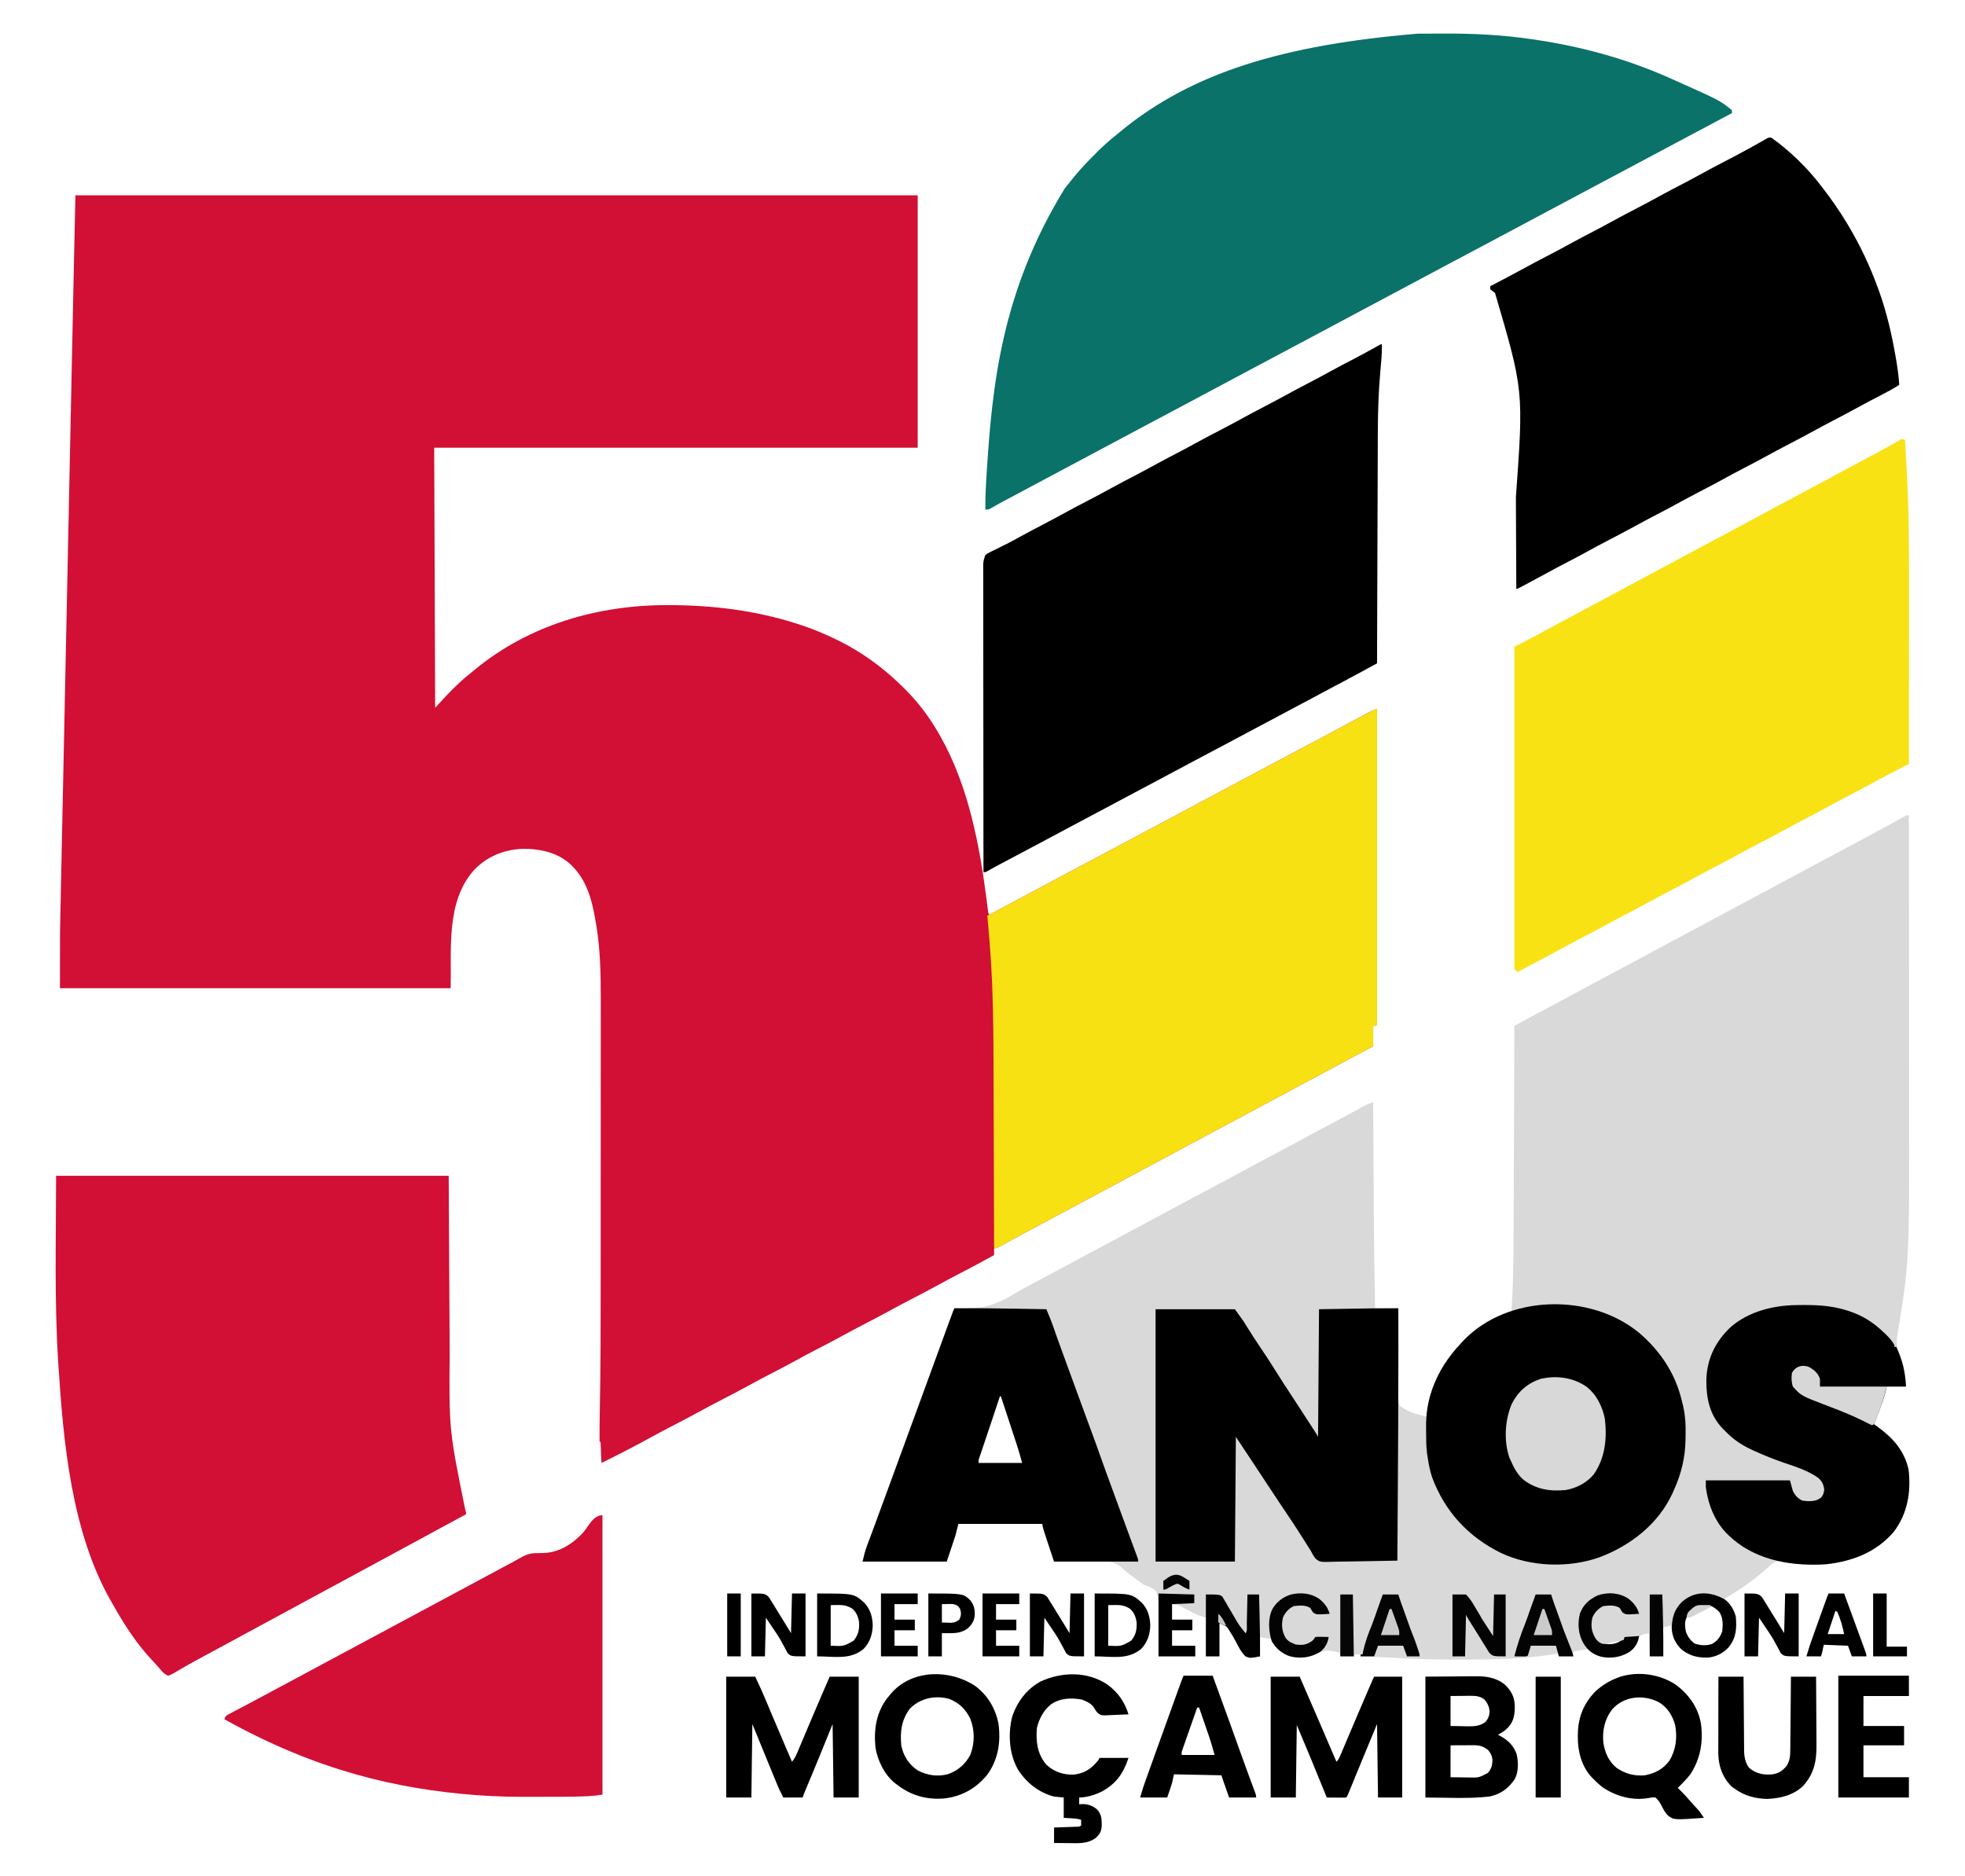 <?xml version="1.0" encoding="UTF-8"?>
<svg xmlns="http://www.w3.org/2000/svg" width="2032" height="1940" viewBox="0 0 2032 1940" fill="none">
  <path d="M78 202C365.43 202 652.86 202 949 202C949 288.13 949 374.26 949 463C784 463 619 463 449 463C449.495 596.155 449.495 596.155 450 732C453.96 727.71 457.92 723.42 462 719C470.247 710.413 478.608 702.339 488 695C489.164 694.049 490.325 693.096 491.484 692.141C547.498 646.188 618.268 625.707 690.062 625.812C690.835 625.813 691.608 625.814 692.404 625.814C737.04 625.908 781.41 631.323 824 645C824.874 645.28 825.749 645.559 826.65 645.847C839.506 650.014 851.834 655.123 864 661C864.787 661.38 865.575 661.76 866.386 662.151C889.862 673.641 911.171 688.917 930 707C930.649 707.616 931.297 708.232 931.966 708.867C947.728 723.905 960.224 740.085 971 759C971.418 759.728 971.837 760.457 972.268 761.208C1001.59 812.808 1013.13 874.336 1020.49 932.601C1020.59 933.354 1020.68 934.106 1020.78 934.882C1021.04 936.914 1021.29 938.947 1021.54 940.979C1021.83 943.913 1021.83 943.913 1023 946C1038.35 937.859 1053.69 929.714 1069 921.5C1079.67 915.777 1090.35 910.089 1101.04 904.416C1110.33 899.487 1119.61 894.536 1128.88 889.562C1139.96 883.615 1151.07 877.723 1162.18 871.846C1172.98 866.136 1183.76 860.39 1194.52 854.613C1203.34 849.885 1212.17 845.188 1221 840.5C1231.01 835.188 1241.01 829.858 1251 824.5C1261.67 818.777 1272.35 813.089 1283.04 807.416C1292.33 802.487 1301.61 797.536 1310.88 792.562C1321.96 786.615 1333.07 780.723 1344.18 774.846C1353.85 769.737 1363.49 764.606 1373.12 759.438C1382.84 754.228 1392.55 749.021 1402.28 743.837C1403.71 743.078 1405.13 742.318 1406.55 741.557C1408.53 740.498 1410.51 739.442 1412.5 738.387C1414.2 737.477 1414.2 737.477 1415.94 736.55C1419 735 1419 735 1424 733C1424 840.91 1424 948.82 1424 1060C1422.68 1060.33 1421.36 1060.66 1420 1061C1420 1067.93 1420 1074.86 1420 1082C1417.99 1083.06 1415.98 1084.13 1413.91 1085.23C1398.72 1093.28 1383.55 1101.38 1368.41 1109.54C1358.13 1115.09 1347.83 1120.6 1337.53 1126.11C1331.69 1129.24 1325.84 1132.37 1320 1135.5C1317.67 1136.75 1315.33 1138 1313 1139.25C1311.27 1140.18 1311.27 1140.18 1309.5 1141.12C1271 1161.75 1271 1161.75 1267.5 1163.63C1265.17 1164.87 1262.84 1166.12 1260.5 1167.37C1255.24 1170.2 1249.97 1173.02 1244.7 1175.84C1232.79 1182.21 1220.89 1188.59 1209 1195C1196.52 1201.72 1184.03 1208.42 1171.53 1215.11C1165.69 1218.24 1159.84 1221.37 1154 1224.5C1151.67 1225.75 1149.33 1227 1147 1228.25C1145.85 1228.87 1144.69 1229.49 1143.5 1230.12C1105 1250.75 1105 1250.75 1101.5 1252.63C1099.17 1253.87 1096.84 1255.12 1094.5 1256.37C1089.24 1259.2 1083.97 1262.02 1078.7 1264.84C1076.93 1265.78 1075.16 1266.73 1073.39 1267.68C1071.07 1268.92 1068.74 1270.17 1066.42 1271.41C1060.44 1274.61 1054.48 1277.82 1048.53 1281.05C1046.73 1282.03 1044.92 1283.01 1043.12 1283.99C1041.41 1284.92 1039.7 1285.85 1038 1286.79C1036.97 1287.34 1035.95 1287.89 1034.9 1288.46C1034 1288.96 1033.1 1289.45 1032.17 1289.95C1030 1291 1030 1291 1028 1291C1028 1293.31 1028 1295.62 1028 1298C1016.57 1304.31 1005.1 1310.51 993.5 1316.5C985.655 1320.55 977.861 1324.68 970.125 1328.94C960.84 1334.05 951.449 1338.94 942.028 1343.79C934.967 1347.44 927.961 1351.17 921 1355C911.757 1360.09 902.408 1364.96 893.027 1369.79C885.966 1373.44 878.961 1377.17 872 1381C862.757 1386.09 853.408 1390.96 844.027 1395.79C836.966 1399.44 829.961 1403.17 823 1407C813.756 1412.09 804.405 1416.96 795.023 1421.79C788.005 1425.42 781.042 1429.12 774.125 1432.94C765.039 1437.95 755.845 1442.73 746.618 1447.47C737.757 1452.02 728.973 1456.7 720.246 1461.51C713.057 1465.46 705.791 1469.24 698.5 1473C690.277 1477.24 682.102 1481.54 674 1486C656.89 1495.42 639.508 1504.35 622 1513C621.67 1505.74 621.34 1498.48 621 1491C620.67 1491 620.34 1491 620 1491C619.944 1481.08 620.01 1471.16 620.213 1461.24C621.139 1415.39 621.165 1369.56 621.167 1323.71C621.168 1317.01 621.17 1310.32 621.173 1303.62C621.181 1281.37 621.186 1259.12 621.185 1236.88C621.185 1235.69 621.185 1234.51 621.185 1233.28C621.185 1232.1 621.185 1230.91 621.185 1229.68C621.185 1210.34 621.194 1191 621.208 1171.66C621.223 1151.65 621.23 1131.64 621.229 1111.63C621.228 1100.46 621.231 1089.28 621.242 1078.11C621.251 1068.62 621.253 1059.14 621.247 1049.66C621.243 1044.84 621.243 1040.02 621.252 1035.2C621.296 1009.13 620.94 983.232 616.688 957.438C616.526 956.437 616.526 956.437 616.36 955.417C612.959 934.525 608.123 912.788 593 897C592.336 896.296 591.672 895.592 590.988 894.867C577.383 881.639 558.381 877.616 539.949 877.848C520.581 878.848 503.451 885.84 490 900C460.996 932.833 467.038 981.501 466 1022C332.68 1022 199.36 1022 62 1022C62 965.508 62 965.508 62.518 941.881C62.598 938.179 62.672 934.477 62.746 930.775C62.877 924.35 63.011 917.924 63.147 911.499C63.35 901.943 63.547 892.388 63.744 882.832C64.074 866.73 64.409 850.628 64.747 834.527C65.082 818.594 65.414 802.661 65.744 786.728C65.764 785.73 65.785 784.732 65.806 783.703C65.911 778.632 66.016 773.56 66.121 768.488C66.861 732.696 67.606 696.904 68.354 661.113C69.077 626.487 69.798 591.861 70.516 557.236C70.549 555.635 70.549 555.635 70.583 554.001C70.783 544.344 70.983 534.686 71.183 525.028C72.567 458.28 73.953 391.531 75.346 324.783C75.471 318.801 75.596 312.819 75.72 306.838C75.87 299.643 76.02 292.448 76.171 285.253C76.246 281.651 76.321 278.049 76.396 274.448C76.898 250.298 77.451 226.149 78 202Z" fill="#D20F35"></path>
  <path d="M1974 843C1974.05 890.091 1974.08 937.183 1974.1 984.274C1974.1 989.866 1974.11 995.458 1974.11 1001.05C1974.11 1002.16 1974.11 1003.28 1974.11 1004.42C1974.12 1022.31 1974.14 1040.21 1974.15 1058.1C1974.17 1076.53 1974.18 1094.97 1974.19 1113.4C1974.19 1123.72 1974.2 1134.04 1974.21 1144.37C1974.44 1304.69 1974.44 1304.69 1962.13 1380.56C1960.92 1388.24 1961.09 1393.4 1964.38 1400.56C1969.04 1411.51 1970.4 1422.18 1971 1434C1964.4 1434 1957.8 1434 1951 1434C1950.61 1435.69 1950.22 1437.37 1949.82 1439.11C1948.01 1446.36 1945.47 1453.27 1942.81 1460.25C1942.12 1462.1 1942.12 1462.1 1941.41 1463.99C1940.28 1466.99 1939.14 1470 1938 1473C1938.8 1473.57 1939.6 1474.14 1940.42 1474.72C1956.76 1486.43 1969.08 1499.54 1973.62 1519.75C1976.37 1543.11 1972.61 1565.39 1958.19 1584.38C1939.93 1605.51 1915.58 1614.69 1888.38 1617.75C1877.2 1618.46 1866.12 1618.27 1855 1617.06C1854.2 1616.98 1853.39 1616.89 1852.56 1616.81C1849.31 1616.45 1846.17 1616.04 1842.97 1615.33C1839.03 1614.51 1837 1614.4 1833.49 1616.52C1831.09 1618.47 1828.8 1620.49 1826.54 1622.59C1823.83 1625.07 1820.98 1627.38 1818.12 1629.69C1817.51 1630.18 1816.9 1630.68 1816.27 1631.18C1806.86 1638.65 1796.7 1645.59 1786.28 1651.56C1783.89 1652.8 1783.89 1652.8 1783 1655C1783.6 1655.24 1784.19 1655.48 1784.8 1655.73C1787.42 1657.24 1788.49 1658.73 1790.12 1661.25C1790.62 1662 1791.12 1662.75 1791.63 1663.52C1796.31 1672.01 1796.3 1682.64 1794.38 1692.02C1791.4 1700.4 1785.63 1706.94 1777.75 1711C1768.99 1715.02 1759.37 1715.47 1750.19 1712.38C1741.59 1708.79 1734.96 1703.6 1731 1695C1729.7 1690.37 1728.77 1685.74 1728 1681C1725.36 1681.66 1722.72 1682.32 1720 1683C1720 1692.9 1720 1702.8 1720 1713C1715.38 1713 1710.76 1713 1706 1713C1705.67 1705.08 1705.34 1697.16 1705 1689C1696.56 1690.88 1696.56 1690.88 1694.42 1694.05C1694.2 1694.8 1693.98 1695.54 1693.75 1696.31C1691.1 1703.59 1687.06 1707.48 1680.25 1710.96C1670.88 1715.28 1660.93 1715.17 1651.21 1712.01C1648.96 1710.98 1647.61 1709.86 1645.81 1708.19C1643.08 1705.96 1641.88 1706 1638.23 1706.12C1634.45 1706.57 1630.73 1707.25 1627 1708C1627 1708.99 1627 1709.98 1627 1711C1627 1711.66 1627 1712.32 1627 1713C1622.05 1713 1617.1 1713 1612 1713C1612 1712.01 1612 1711.02 1612 1710C1610.39 1710.27 1610.39 1710.27 1608.74 1710.55C1577.03 1715.63 1545.08 1716.48 1513.03 1716.32C1509.4 1716.31 1505.78 1716.31 1502.15 1716.32C1480.31 1716.34 1458.62 1715.68 1436.83 1714.23C1426.9 1713.63 1416.95 1713.33 1407 1713C1407 1712.34 1407 1711.68 1407 1711C1405.02 1711 1403.04 1711 1401 1711C1400.67 1711.66 1400.34 1712.32 1400 1713C1395.38 1713 1390.76 1713 1386 1713C1385.67 1711.68 1385.34 1710.36 1385 1709C1371.85 1706.29 1371.85 1706.29 1359.79 1710.68C1359.2 1711.12 1358.61 1711.55 1358 1712C1349.51 1715.36 1339.88 1714.99 1331.31 1712.04C1324.22 1708.86 1318.96 1703.66 1315 1697C1315 1696.34 1315 1695.68 1315 1695C1313.76 1694.86 1312.52 1694.71 1311.25 1694.56C1308.38 1694.23 1305.84 1693.71 1303 1693C1303 1699.6 1303 1706.2 1303 1713C1292.41 1714.86 1292.41 1714.86 1288 1713C1283.22 1708.46 1280.32 1702.19 1277.28 1696.42C1275.56 1693.17 1273.68 1690.09 1271.69 1687C1271.13 1686.09 1270.58 1685.19 1270.01 1684.25C1267.62 1681.25 1267.62 1681.25 1261 1679C1261 1690.22 1261 1701.44 1261 1713C1256.38 1713 1251.76 1713 1247 1713C1247 1699.8 1247 1686.6 1247 1673C1244.03 1672.01 1241.06 1671.02 1238 1670C1236.3 1669.23 1234.61 1668.43 1232.96 1667.55C1232.11 1667.12 1231.26 1666.68 1230.39 1666.23C1228.66 1665.32 1226.93 1664.41 1225.2 1663.5C1224.35 1663.06 1223.51 1662.63 1222.64 1662.18C1221.9 1661.79 1221.15 1661.39 1220.37 1660.98C1217.49 1659.68 1217.49 1659.68 1212 1659C1212 1664.28 1212 1669.56 1212 1675C1218.93 1675 1225.86 1675 1233 1675C1233 1678.63 1233 1682.26 1233 1686C1226.07 1686 1219.14 1686 1212 1686C1212 1691.28 1212 1696.56 1212 1702C1219.92 1702 1227.84 1702 1236 1702C1236 1705.63 1236 1709.26 1236 1713C1223.46 1713 1210.92 1713 1198 1713C1198.09 1708.41 1198.18 1703.82 1198.27 1699.1C1198.3 1696.18 1198.32 1693.26 1198.33 1690.33C1198.34 1685.7 1198.37 1681.08 1198.48 1676.45C1199.62 1660.61 1199.62 1660.61 1195.72 1645.8C1192.11 1642.09 1187.8 1640.67 1183 1639C1180.25 1637.22 1180.25 1637.22 1177.86 1635.38C1177.1 1634.81 1176.34 1634.25 1175.55 1633.67C1174.81 1633.12 1174.07 1632.57 1173.31 1632C1172.56 1631.45 1171.81 1630.9 1171.04 1630.33C1169.9 1629.49 1169.9 1629.49 1168.74 1628.62C1168.01 1628.09 1167.28 1627.55 1166.53 1627C1164 1625 1164 1625 1161.65 1622.72C1154.15 1615.65 1148.18 1614.71 1138.14 1614.9C1136.75 1614.9 1135.35 1614.89 1133.95 1614.87C1130.32 1614.85 1126.68 1614.88 1123.04 1614.92C1119.31 1614.95 1115.59 1614.93 1111.86 1614.92C1104.57 1614.89 1097.29 1614.93 1090 1615C1088.29 1609.93 1086.58 1604.86 1084.87 1599.78C1084.29 1598.06 1083.71 1596.33 1083.13 1594.61C1082.29 1592.13 1081.46 1589.65 1080.62 1587.17C1080.36 1586.4 1080.1 1585.62 1079.83 1584.83C1078.81 1581.77 1078 1579.24 1078 1576C1049.29 1576 1020.58 1576 991 1576C990.01 1579.96 989.02 1583.92 988 1588C985.03 1596.91 982.06 1605.82 979 1615C950.29 1615 921.58 1615 892 1615C893.312 1609.1 894.514 1604.17 896.59 1598.64C896.846 1597.95 897.101 1597.26 897.365 1596.55C897.923 1595.05 898.483 1593.56 899.046 1592.06C900.294 1588.74 901.529 1585.41 902.764 1582.09C903.438 1580.28 904.112 1578.46 904.787 1576.65C908.587 1566.45 912.318 1556.21 916.049 1545.98C922.591 1528.04 929.158 1510.11 935.75 1492.19C942.448 1473.98 949.111 1455.75 955.762 1437.52C962.889 1417.99 970.021 1398.45 977.185 1378.93C977.973 1376.78 978.761 1374.63 979.548 1372.49C980.622 1369.56 981.697 1366.63 982.773 1363.7C983.089 1362.84 983.404 1361.98 983.729 1361.09C985.885 1355.23 985.885 1355.23 987 1353C987.893 1353.06 988.785 1353.12 989.705 1353.18C1013.93 1354.45 1029.83 1349.97 1050.31 1337.25C1055.81 1333.85 1061.54 1330.89 1067.25 1327.88C1069.36 1326.74 1071.48 1325.6 1073.59 1324.46C1083.87 1318.91 1094.17 1313.4 1104.47 1307.89C1110.31 1304.76 1116.16 1301.63 1122 1298.5C1124.33 1297.25 1126.67 1296 1129 1294.75C1130.15 1294.13 1131.31 1293.51 1132.5 1292.88C1165.75 1275.06 1165.75 1275.06 1199 1257.25C1200.73 1256.32 1200.73 1256.32 1202.5 1255.38C1204.84 1254.12 1207.17 1252.87 1209.51 1251.62C1215.29 1248.52 1221.08 1245.42 1226.86 1242.32C1236.6 1237.1 1246.34 1231.88 1256.1 1226.7C1256.78 1226.34 1257.46 1225.98 1258.17 1225.6C1259.55 1224.87 1260.93 1224.14 1262.31 1223.41C1262.99 1223.05 1263.67 1222.69 1264.38 1222.31C1265.06 1221.95 1265.74 1221.59 1266.45 1221.21C1275.47 1216.43 1284.46 1211.58 1293.42 1206.67C1302.64 1201.62 1311.95 1196.72 1321.25 1191.81C1329.86 1187.27 1338.46 1182.69 1347 1178C1357.01 1172.5 1367.11 1167.16 1377.22 1161.83C1387.33 1156.5 1397.41 1151.11 1407.38 1145.53C1408.18 1145.09 1408.97 1144.64 1409.8 1144.19C1410.81 1143.62 1410.81 1143.62 1411.84 1143.04C1414.49 1141.77 1417.21 1140.91 1420 1140C1420.01 1141.13 1420.01 1141.13 1420.01 1142.28C1420.12 1160.87 1420.23 1179.47 1420.34 1198.07C1420.39 1207.06 1420.45 1216.06 1420.5 1225.05C1420.56 1235.47 1420.62 1245.89 1420.68 1256.31C1420.69 1257.16 1420.69 1258.01 1420.7 1258.89C1420.9 1290.26 1421.35 1321.63 1422 1353C1429.92 1353 1437.84 1353 1446 1353C1445.98 1356 1445.97 1359 1445.95 1362.08C1445.9 1371.99 1445.9 1381.9 1445.92 1391.8C1445.94 1397.81 1445.94 1403.82 1445.89 1409.82C1445.85 1415.62 1445.86 1421.42 1445.89 1427.21C1445.9 1429.42 1445.89 1431.63 1445.86 1433.85C1445.83 1436.95 1445.85 1440.04 1445.89 1443.14C1445.86 1444.05 1445.84 1444.97 1445.82 1445.91C1445.91 1449.85 1446.05 1452.09 1448.97 1454.89C1452.92 1457.58 1457.03 1459.73 1461.56 1461.25C1462.48 1461.56 1463.39 1461.87 1464.34 1462.19C1467.87 1463.26 1471.4 1464.18 1475 1465C1475.09 1464.19 1475.17 1463.37 1475.26 1462.54C1478.73 1434.25 1491.35 1409.49 1511 1389C1511.76 1388.18 1512.51 1387.36 1513.29 1386.52C1526.8 1372.32 1544.38 1361.96 1563 1356C1563.74 1345.18 1564.27 1334.37 1564.54 1323.53C1564.56 1322.74 1564.58 1321.95 1564.61 1321.13C1565.22 1297.25 1565.23 1273.37 1565.3 1249.48C1565.32 1243.51 1565.35 1237.53 1565.37 1231.56C1565.42 1219.76 1565.46 1207.96 1565.5 1196.17C1565.54 1184.74 1565.58 1173.31 1565.63 1161.88C1565.63 1160.81 1565.63 1160.81 1565.64 1159.73C1565.65 1156.16 1565.66 1152.6 1565.68 1149.04C1565.79 1119.69 1565.9 1090.35 1566 1061C1569.49 1059.09 1572.98 1057.19 1576.48 1055.28C1577.46 1054.74 1578.43 1054.21 1579.44 1053.66C1586.96 1049.56 1594.5 1045.52 1602.07 1041.52C1611.75 1036.41 1621.41 1031.27 1631 1026C1639.88 1021.13 1648.81 1016.37 1657.75 1011.62C1668.66 1005.84 1679.55 1000.03 1690.42 994.166C1701.75 988.05 1713.11 981.971 1724.47 975.891C1730.31 972.762 1736.16 969.631 1742 966.5C1744.33 965.25 1746.67 964 1749 962.75C1750.15 962.131 1751.31 961.512 1752.5 960.875C1903 880.25 1903 880.25 1906.5 878.374C1908.83 877.127 1911.16 875.881 1913.48 874.634C1918.81 871.782 1924.13 868.93 1929.45 866.085C1931.87 864.792 1934.29 863.499 1936.71 862.205C1938.48 861.262 1940.24 860.319 1942.01 859.377C1950.09 855.045 1958.14 850.648 1966.14 846.147C1966.89 845.729 1967.64 845.31 1968.41 844.879C1969.06 844.514 1969.71 844.148 1970.38 843.772C1972 843 1972 843 1974 843ZM1034 1444C1033.48 1445.57 1032.95 1447.15 1032.43 1448.72C1031.95 1450.15 1031.48 1451.57 1031 1453C1029.66 1457.01 1028.33 1461.01 1027 1465.02C1024.58 1472.29 1022.15 1479.55 1019.7 1486.81C1018.77 1489.58 1017.84 1492.34 1016.91 1495.11C1016.47 1496.41 1016.03 1497.71 1015.59 1499C1014.98 1500.81 1014.37 1502.61 1013.77 1504.41C1013.42 1505.42 1013.08 1506.43 1012.73 1507.48C1011.86 1510.04 1011.86 1510.04 1012 1513C1026.85 1513 1041.7 1513 1057 1513C1054.6 1504.15 1054.6 1504.15 1051.92 1495.43C1051.35 1493.69 1051.35 1493.69 1050.76 1491.91C1050.36 1490.7 1049.96 1489.49 1049.55 1488.24C1049.13 1486.95 1048.71 1485.67 1048.29 1484.38C1047.19 1481.04 1046.09 1477.7 1044.99 1474.36C1043.86 1470.93 1042.73 1467.51 1041.61 1464.08C1039.41 1457.39 1037.21 1450.69 1035 1444C1034.67 1444 1034.34 1444 1034 1444ZM1764.2 1663.37C1763.22 1663.86 1762.24 1664.35 1761.24 1664.86C1759.17 1665.91 1757.1 1666.96 1755.04 1668C1754.06 1668.5 1753.08 1668.99 1752.07 1669.5C1751.17 1669.95 1750.27 1670.41 1749.34 1670.88C1747 1672 1747 1672 1744 1673C1741.84 1677.33 1742.37 1683.5 1743.53 1688.11C1745.52 1693.01 1748.23 1696.72 1752.5 1699.81C1758.18 1701.74 1764.42 1702.19 1770.19 1700.27C1775.83 1697.28 1779.01 1692.93 1781 1687C1781.74 1680.25 1781.87 1673.63 1778.35 1667.66C1775.96 1664.72 1773.24 1662.95 1770 1661C1767.97 1661 1765.95 1662.48 1764.2 1663.37ZM1287 1688C1287.99 1689.49 1287.99 1689.49 1289 1691C1289 1690.01 1289 1689.02 1289 1688C1288.34 1688 1287.68 1688 1287 1688ZM1667.88 1698.44C1666.78 1698.72 1665.68 1699.01 1664.55 1699.31C1663.29 1699.65 1663.29 1699.65 1662 1700C1662 1700.33 1662 1700.66 1662 1701C1667.67 1701.29 1670.99 1701.01 1676 1698C1673.01 1696.51 1671.05 1697.59 1667.88 1698.44Z" fill="#D9D9D9"></path>
  <path d="M58 1216C191.98 1216 325.96 1216 464 1216C464.33 1275.73 464.66 1335.46 465 1397C464.328 1478.75 464.328 1478.75 481.266 1562.07C482 1564 482 1564 482 1566C479.563 1567.32 477.125 1568.64 474.688 1569.96C473.636 1570.53 472.584 1571.1 471.5 1571.69C470.417 1572.27 469.335 1572.86 468.219 1573.46C467.105 1574.07 465.991 1574.67 464.844 1575.29C461.527 1577.09 458.211 1578.89 454.895 1580.68C453.909 1581.22 452.922 1581.75 451.906 1582.3C447.938 1584.45 443.969 1586.6 440 1588.75C438.515 1589.55 438.515 1589.55 437 1590.38C418 1600.67 399 1610.96 380 1621.25C379.01 1621.79 378.02 1622.32 377.001 1622.87C374.999 1623.96 372.997 1625.04 370.996 1626.13C366.02 1628.82 361.045 1631.52 356.07 1634.21C345.681 1639.85 335.284 1645.46 324.875 1651.06C316.009 1655.83 307.161 1660.63 298.328 1665.46C290.129 1669.94 281.901 1674.37 273.672 1678.79C266.768 1682.5 259.878 1686.24 253 1690C245.017 1694.37 237.014 1698.69 229 1703C221.779 1706.88 214.561 1710.77 207.363 1714.7C205.558 1715.68 203.752 1716.66 201.944 1717.64C197.372 1720.12 192.848 1722.66 188.363 1725.3C187.452 1725.82 186.54 1726.35 185.601 1726.89C183.867 1727.9 182.143 1728.92 180.43 1729.96C178.295 1731.19 176.349 1732.26 174 1733C170.373 1731.73 168.338 1729.56 165.938 1726.62C163.345 1723.54 160.667 1720.58 157.887 1717.66C141.624 1700.49 128.796 1680.76 117.249 1660.21C116.152 1658.27 115.036 1656.34 113.914 1654.41C73.675 1582.8 65.456 1491.07 60.313 1410.56C60.252 1409.61 60.191 1408.66 60.128 1407.68C56.089 1343.74 58 1280.42 58 1216Z" fill="#D20F35"></path>
  <path d="M1466.32 34.797C1467.12 34.794 1467.92 34.791 1468.75 34.788C1473 34.773 1477.25 34.764 1481.5 34.76C1484.92 34.755 1488.34 34.742 1491.76 34.719C1523.04 34.514 1554.03 36.054 1585 40.688C1585.85 40.812 1586.7 40.936 1587.58 41.064C1634.89 48.011 1681.23 60.644 1725 80C1726.03 80.456 1727.06 80.912 1728.13 81.382C1778.64 103.882 1778.64 103.882 1791 114C1791 114.99 1791 115.98 1791 117C1789.68 117.7 1789.68 117.7 1788.32 118.414C1772.02 127.029 1755.73 135.662 1739.48 144.383C1729.99 149.477 1720.47 154.534 1710.96 159.584C1701.67 164.513 1692.39 169.464 1683.13 174.438C1672.04 180.385 1660.93 186.277 1649.82 192.154C1639.02 197.864 1628.24 203.61 1617.48 209.387C1608.66 214.115 1599.83 218.812 1591 223.5C1580.99 228.812 1570.99 234.142 1561 239.5C1551.1 244.813 1541.18 250.104 1531.25 255.375C1530.58 255.729 1529.92 256.082 1529.23 256.446C1523.81 259.326 1518.38 262.205 1512.96 265.083C1508.22 267.597 1503.49 270.11 1498.75 272.625C1498.08 272.979 1497.42 273.332 1496.73 273.697C1486.33 279.219 1475.95 284.77 1465.58 290.336C1456.05 295.444 1446.51 300.517 1436.96 305.583C1427.63 310.535 1418.31 315.506 1409 320.5C1398.33 326.223 1387.65 331.911 1376.96 337.584C1367.67 342.513 1358.39 347.464 1349.13 352.437C1338.04 358.385 1326.93 364.277 1315.82 370.154C1305.02 375.864 1294.24 381.61 1283.48 387.387C1273.98 392.48 1264.47 397.535 1254.96 402.584C1245.67 407.513 1236.39 412.464 1227.13 417.437C1216.04 423.385 1204.93 429.277 1193.82 435.154C1183.02 440.864 1172.24 446.61 1161.48 452.387C1152.66 457.115 1143.83 461.812 1135 466.5C1124.99 471.812 1114.99 477.142 1105 482.5C1095.01 487.858 1085.01 493.187 1075 498.5C1065.12 503.745 1055.24 508.999 1045.38 514.28C1043.62 515.217 1041.87 516.155 1040.12 517.092C1038.52 517.951 1038.52 517.951 1036.88 518.828C1035.88 519.365 1034.87 519.902 1033.84 520.455C1030.47 522.291 1027.13 524.199 1023.82 526.144C1022 527 1022 527 1019 527C1018.78 515.063 1019.43 503.22 1020.19 491.312C1020.25 490.279 1020.32 489.246 1020.38 488.181C1026.05 399.328 1035.41 301.752 1101 195C1101.63 194.189 1102.26 193.378 1102.91 192.543C1104.91 190.002 1106.95 187.498 1109 185C1110.17 183.552 1110.17 183.552 1111.36 182.074C1117.98 174.015 1125.21 166.575 1132.56 159.188C1133.05 158.7 1133.53 158.212 1134.03 157.709C1140.67 151.009 1147.61 144.868 1155 139C1156.2 138.011 1157.39 137.019 1158.58 136.023C1232.94 74.677 1327.81 46.412 1466.32 34.797Z" fill="#0A7268"></path>
  <path d="M1424 733C1424 840.91 1424 948.82 1424 1060C1422.68 1060.33 1421.36 1060.66 1420 1061C1420 1067.93 1420 1074.86 1420 1082C1417.99 1083.06 1415.98 1084.13 1413.91 1085.23C1398.72 1093.28 1383.55 1101.38 1368.41 1109.54C1358.13 1115.09 1347.83 1120.6 1337.53 1126.11C1331.69 1129.24 1325.84 1132.37 1320 1135.5C1317.67 1136.75 1315.33 1138 1313 1139.25C1311.85 1139.87 1310.69 1140.49 1309.5 1141.12C1271 1161.75 1271 1161.75 1267.5 1163.63C1265.17 1164.87 1262.84 1166.12 1260.5 1167.37C1255.24 1170.2 1249.97 1173.02 1244.7 1175.84C1232.79 1182.21 1220.89 1188.59 1209 1195C1196.52 1201.72 1184.03 1208.42 1171.53 1215.11C1165.69 1218.24 1159.84 1221.37 1154 1224.5C1151.67 1225.75 1149.33 1227 1147 1228.25C1145.85 1228.87 1144.69 1229.49 1143.5 1230.12C1105 1250.75 1105 1250.75 1101.5 1252.63C1099.17 1253.87 1096.84 1255.12 1094.5 1256.37C1089.24 1259.2 1083.97 1262.02 1078.7 1264.84C1076.93 1265.78 1075.16 1266.73 1073.39 1267.68C1071.07 1268.92 1068.74 1270.17 1066.42 1271.41C1060.44 1274.61 1054.48 1277.82 1048.53 1281.05C1046.73 1282.03 1044.92 1283.01 1043.12 1283.99C1041.41 1284.92 1039.7 1285.85 1038 1286.79C1036.97 1287.34 1035.95 1287.89 1034.9 1288.46C1034 1288.96 1033.1 1289.45 1032.17 1289.95C1030 1291 1030 1291 1028 1291C1028 1289.8 1027.99 1288.6 1027.99 1287.37C1027.91 1258.63 1027.82 1229.9 1027.72 1201.17C1027.71 1197.6 1027.7 1194.03 1027.68 1190.46C1027.68 1189.75 1027.68 1189.04 1027.68 1188.31C1027.64 1176.95 1027.6 1165.58 1027.57 1154.22C1027.54 1142.48 1027.5 1130.74 1027.46 1119C1027.43 1112.44 1027.41 1105.88 1027.4 1099.32C1027.34 1073.1 1027.09 1046.92 1026.07 1020.72C1026.03 1019.66 1025.99 1018.61 1025.95 1017.52C1025.23 999.212 1023.96 980.964 1022.33 962.715C1021.86 957.478 1021.43 952.239 1021 947C1021.88 946.533 1022.77 946.067 1023.68 945.586C1039.98 936.971 1056.27 928.338 1072.52 919.617C1082.01 914.523 1091.53 909.466 1101.04 904.416C1110.33 899.487 1119.61 894.536 1128.88 889.562C1139.96 883.615 1151.07 877.723 1162.18 871.846C1172.98 866.136 1183.76 860.39 1194.52 854.613C1203.34 849.885 1212.17 845.188 1221 840.5C1231.01 835.188 1241.01 829.858 1251 824.5C1261.67 818.777 1272.35 813.089 1283.04 807.416C1292.33 802.487 1301.61 797.536 1310.88 792.562C1321.96 786.615 1333.07 780.723 1344.18 774.846C1354.96 769.146 1365.73 763.412 1376.47 757.642C1382.89 754.198 1389.31 750.77 1395.75 747.359C1396.48 746.969 1397.22 746.579 1397.98 746.177C1401.58 744.268 1405.18 742.361 1408.78 740.457C1410.09 739.767 1411.39 739.077 1412.69 738.387C1413.84 737.78 1414.98 737.174 1416.17 736.55C1422.66 733 1422.66 733 1424 733Z" fill="#F7E113"></path>
  <path d="M1970 455C1970.42 462.352 1970.82 469.705 1971.23 477.058C1971.36 479.542 1971.5 482.026 1971.64 484.509C1973.78 522.328 1974.14 560.048 1974.1 597.92C1974.1 604.005 1974.09 610.09 1974.09 616.176C1974.09 628.197 1974.08 640.219 1974.08 652.24C1974.07 663.891 1974.06 675.542 1974.05 687.192C1974.05 688.277 1974.05 688.277 1974.05 689.383C1974.05 693.011 1974.05 696.639 1974.05 700.267C1974.04 730.178 1974.02 760.089 1974 790C1972.86 790.589 1972.86 790.589 1971.7 791.189C1968.82 792.674 1965.95 794.161 1963.08 795.648C1961.84 796.286 1960.61 796.924 1959.37 797.561C1951.49 801.634 1943.65 805.779 1935.88 810.062C1928.14 814.317 1920.35 818.447 1912.5 822.5C1903.66 827.068 1894.89 831.755 1886.17 836.551C1878.7 840.645 1871.16 844.585 1863.6 848.502C1857.06 851.9 1850.58 855.388 1844.12 858.938C1835.26 863.81 1826.31 868.499 1817.32 873.142C1809.54 877.171 1801.84 881.331 1794.17 885.551C1786.7 889.645 1779.16 893.585 1771.6 897.502C1765.06 900.9 1758.58 904.388 1752.12 907.938C1743.26 912.81 1734.31 917.499 1725.32 922.142C1717.54 926.171 1709.84 930.331 1702.17 934.551C1694.7 938.645 1687.16 942.585 1679.6 946.502C1673.06 949.9 1666.58 953.388 1660.12 956.938C1651.26 961.81 1642.31 966.499 1633.32 971.142C1625.55 975.166 1617.86 979.32 1610.2 983.535C1602.47 987.772 1594.68 991.86 1586.85 995.905C1581.77 998.536 1576.74 1001.24 1571.79 1004.1C1570 1005 1570 1005 1568 1005C1568 1004.34 1568 1003.68 1568 1003C1567.34 1003 1566.68 1003 1566 1003C1566 892.78 1566 782.56 1566 669C1573.59 665.04 1581.18 661.08 1589 657C1596.95 652.67 1596.95 652.67 1604.89 648.324C1612.14 644.363 1619.45 640.496 1626.75 636.625C1637.66 630.843 1648.55 625.029 1659.42 619.166C1670.75 613.05 1682.11 606.971 1693.47 600.891C1699.31 597.762 1705.16 594.631 1711 591.5C1713.33 590.25 1715.67 589 1718 587.75C1719.15 587.131 1720.31 586.512 1721.5 585.875C1760 565.25 1760 565.25 1763.5 563.375C1765.83 562.126 1768.16 560.876 1770.5 559.627C1775.76 556.805 1781.03 553.983 1786.3 551.162C1798.21 544.788 1810.11 538.407 1822 532C1834.48 525.276 1846.97 518.581 1859.47 511.891C1865.31 508.762 1871.16 505.631 1877 502.5C1879.33 501.25 1881.67 500 1884 498.75C1885.15 498.131 1886.31 497.512 1887.5 496.875C1898 491.25 1898 491.25 1901.5 489.374C1903.83 488.127 1906.16 486.881 1908.48 485.634C1913.81 482.782 1919.13 479.93 1924.45 477.085C1926.87 475.792 1929.29 474.498 1931.71 473.205C1933.48 472.262 1935.24 471.32 1937.01 470.379C1942.4 467.495 1947.77 464.584 1953.1 461.578C1954.03 461.056 1954.96 460.533 1955.91 459.995C1957.63 459.026 1959.34 458.048 1961.05 457.06C1961.8 456.638 1962.55 456.216 1963.32 455.781C1963.96 455.411 1964.6 455.04 1965.27 454.658C1967 454 1967 454 1970 455Z" fill="#F8E213"></path>
  <path d="M1429 356C1429.25 365.556 1428.21 375.023 1427.36 384.529C1425.45 405.897 1424.85 427.169 1424.8 448.618C1424.79 451.222 1424.78 453.827 1424.77 456.431C1424.74 461.991 1424.73 467.552 1424.71 473.112C1424.69 481.151 1424.66 489.19 1424.63 497.229C1424.58 510.279 1424.54 523.328 1424.5 536.377C1424.46 549.038 1424.42 561.699 1424.37 574.361C1424.37 575.535 1424.37 575.535 1424.36 576.733C1424.35 580.663 1424.34 584.592 1424.32 588.521C1424.21 621.014 1424.1 653.507 1424 686C1420.5 687.91 1417.01 689.819 1413.51 691.727C1412.53 692.263 1411.55 692.799 1410.54 693.351C1403.14 697.388 1395.72 701.373 1388.27 705.311C1384.87 707.108 1381.47 708.91 1378.08 710.711C1377.05 711.255 1377.05 711.255 1376.01 711.809C1369.37 715.331 1362.75 718.883 1356.13 722.438C1345.04 728.385 1333.93 734.278 1322.81 740.155C1313.19 745.241 1303.59 750.352 1294 755.5C1283.77 760.993 1273.52 766.446 1263.25 771.875C1262.54 772.252 1261.82 772.629 1261.09 773.018C1258.21 774.543 1255.32 776.069 1252.44 777.594C1244.83 781.618 1237.23 785.65 1229.63 789.688C1228.96 790.04 1228.3 790.392 1227.62 790.755C1217.3 796.233 1207.01 801.744 1196.72 807.266C1186.77 812.6 1176.79 817.881 1166.81 823.155C1157.19 828.241 1147.59 833.352 1138 838.5C1126.96 844.428 1115.89 850.3 1104.81 856.156C1094.08 861.832 1083.36 867.547 1072.66 873.294C1061.62 879.219 1050.54 885.077 1039.46 890.924C1038.08 891.65 1036.71 892.376 1035.33 893.102C1034.68 893.445 1034.03 893.788 1033.36 894.142C1029.06 896.416 1024.81 898.76 1020.61 901.201C1019 902 1019 902 1017 902C1016.95 861.081 1016.92 820.162 1016.9 779.244C1016.9 774.415 1016.89 769.585 1016.89 764.756C1016.89 763.795 1016.89 762.834 1016.89 761.843C1016.88 746.269 1016.86 730.695 1016.85 715.122C1016.83 699.145 1016.82 683.169 1016.81 667.193C1016.81 657.332 1016.8 647.472 1016.78 637.611C1016.77 630.852 1016.77 624.093 1016.77 617.334C1016.77 613.433 1016.77 609.532 1016.76 605.63C1016.75 602.058 1016.75 598.487 1016.76 594.915C1016.76 593.011 1016.75 591.107 1016.74 589.202C1016.75 588.069 1016.75 586.935 1016.75 585.767C1016.75 584.791 1016.75 583.815 1016.75 582.81C1017.04 579.599 1017.78 576.981 1019 574C1021.17 572.316 1021.17 572.316 1023.89 570.992C1024.9 570.487 1025.91 569.981 1026.95 569.461C1028.58 568.676 1028.58 568.676 1030.25 567.875C1032.55 566.73 1034.84 565.583 1037.13 564.434C1038.29 563.86 1039.45 563.286 1040.64 562.695C1045.53 560.227 1050.33 557.593 1055.13 554.938C1063.49 550.336 1071.92 545.889 1080.4 541.498C1086.94 538.1 1093.42 534.612 1099.88 531.062C1108.74 526.19 1117.69 521.501 1126.68 516.858C1134.46 512.829 1142.16 508.669 1149.83 504.449C1156.34 500.879 1162.91 497.417 1169.5 494C1177.05 490.087 1184.55 486.094 1192 482C1200.41 477.381 1208.88 472.911 1217.4 468.498C1223.94 465.101 1230.42 461.612 1236.88 458.062C1245.74 453.19 1254.69 448.501 1263.68 443.858C1271.46 439.829 1279.16 435.669 1286.83 431.449C1293.34 427.879 1299.91 424.417 1306.5 421C1314.05 417.087 1321.55 413.094 1329 409C1337.41 404.382 1345.88 399.913 1354.39 395.5C1361.9 391.602 1369.32 387.573 1376.73 383.502C1384.26 379.376 1391.86 375.403 1399.49 371.456C1407.05 367.528 1414.53 363.456 1421.97 359.301C1422.75 358.866 1423.53 358.432 1424.34 357.984C1425.02 357.6 1425.71 357.215 1426.42 356.819C1428 356 1428 356 1429 356Z" fill="black"></path>
  <path d="M1832.03 142.594C1850.84 156.007 1869.05 173.667 1883 192C1883.54 192.695 1884.08 193.391 1884.63 194.107C1893.83 205.976 1902.3 218.111 1910 231C1910.74 232.239 1910.74 232.239 1911.5 233.502C1923.78 254.077 1933.81 275.493 1942 298C1942.35 298.949 1942.69 299.898 1943.05 300.876C1951.11 323.241 1956.35 346.174 1960.38 369.562C1960.5 370.299 1960.63 371.036 1960.76 371.795C1962.26 380.505 1963.45 389.17 1964 398C1957.65 402.113 1951.11 405.622 1944.38 409.063C1936.15 413.299 1927.98 417.604 1919.88 422.063C1911.51 426.662 1903.08 431.11 1894.6 435.502C1888.06 438.9 1881.58 442.388 1875.12 445.938C1866.26 450.81 1857.31 455.499 1848.32 460.142C1840.54 464.171 1832.84 468.331 1825.17 472.551C1817.7 476.645 1810.16 480.585 1802.6 484.502C1796.06 487.9 1789.58 491.388 1783.12 494.938C1774.26 499.81 1765.31 504.499 1756.32 509.142C1748.54 513.171 1740.84 517.331 1733.17 521.551C1725.7 525.645 1718.16 529.585 1710.6 533.502C1704.06 536.9 1697.58 540.388 1691.12 543.938C1682.26 548.81 1673.31 553.499 1664.32 558.142C1656.54 562.171 1648.84 566.331 1641.17 570.551C1634.66 574.121 1628.09 577.583 1621.5 581C1613.87 584.956 1606.29 588.991 1598.75 593.125C1591.59 597.052 1584.41 600.938 1577.19 604.75C1576.37 605.181 1575.56 605.611 1574.72 606.055C1569.12 609 1569.12 609 1568 609C1568 608.161 1567.99 607.321 1567.99 606.456C1567.91 585.759 1567.82 565.062 1567.71 544.364C1567.66 534.354 1567.62 524.344 1567.58 514.334C1575.57 403.735 1575.57 403.735 1546 303C1545.1 302.303 1544.21 301.605 1543.28 300.887C1542.53 300.264 1541.78 299.641 1541 299C1541 298.01 1541 297.02 1541 296C1541.58 295.699 1542.16 295.399 1542.76 295.089C1553.52 289.517 1564.26 283.902 1574.88 278.062C1583.74 273.19 1592.69 268.501 1601.68 263.858C1609.46 259.829 1617.16 255.669 1624.83 251.449C1632.3 247.355 1639.84 243.415 1647.4 239.498C1653.94 236.1 1660.42 232.612 1666.88 229.063C1675.74 224.19 1684.69 219.501 1693.68 214.858C1701.46 210.829 1709.16 206.669 1716.83 202.449C1724.3 198.355 1731.84 194.415 1739.4 190.498C1745.94 187.1 1752.42 183.612 1758.88 180.063C1766.69 175.764 1774.57 171.595 1782.5 167.5C1790.63 163.297 1798.72 159.02 1806.75 154.625C1807.66 154.131 1808.56 153.637 1809.5 153.128C1813.39 150.999 1817.28 148.853 1821.12 146.625C1821.72 146.281 1822.32 145.938 1822.95 145.584C1824.48 144.706 1826.01 143.811 1827.54 142.914C1830 142 1830 142 1832.03 142.594Z" fill="black"></path>
  <path d="M623 1567C623 1662.37 623 1757.74 623 1856C618.215 1856.8 613.604 1857.3 608.78 1857.55C607.993 1857.59 607.207 1857.63 606.396 1857.68C597.775 1858.11 589.158 1858.18 580.527 1858.2C579.679 1858.21 578.831 1858.21 577.958 1858.21C573.449 1858.23 568.941 1858.24 564.433 1858.24C560.81 1858.24 557.188 1858.26 553.566 1858.28C533.68 1858.4 513.919 1858.12 494.082 1856.62C493.26 1856.56 492.439 1856.5 491.592 1856.44C409.74 1850.15 326.743 1830.83 232 1778C233.266 1774.2 234.323 1774 237.801 1772.17C239.339 1771.36 239.339 1771.36 240.908 1770.52C242.031 1769.94 243.155 1769.35 244.312 1768.75C246.093 1767.81 247.874 1766.87 249.654 1765.92C251.522 1764.94 253.391 1763.95 255.261 1762.97C261.152 1759.87 267.011 1756.71 272.875 1753.56C275.224 1752.3 277.573 1751.05 279.922 1749.79C281.101 1749.16 282.28 1748.53 283.459 1747.9C285.23 1746.95 287 1746 288.771 1745.05C301.854 1738.05 314.936 1731.04 328 1724C342.243 1716.32 356.506 1708.69 370.771 1701.05C383.854 1694.05 396.936 1687.04 410 1680C424.243 1672.32 438.506 1664.69 452.771 1657.05C466.917 1649.48 481.058 1641.9 495.183 1634.28C504.522 1629.25 513.872 1624.24 523.225 1619.24C524.312 1618.65 525.399 1618.07 526.52 1617.47C527.588 1616.91 528.657 1616.34 529.759 1615.76C531.985 1614.55 534.19 1613.31 536.376 1612.03C542.986 1608.23 547.924 1606.03 555.562 1606.25C557.203 1606.22 558.844 1606.19 560.484 1606.15C561.261 1606.13 562.038 1606.11 562.838 1606.1C578.757 1605.38 592.514 1596.35 603 1585C605.215 1582.2 607.292 1579.37 609.281 1576.41C612.532 1571.85 616.975 1567 623 1567Z" fill="#D20F35"></path>
  <path d="M1694.71 1378.15C1716.52 1396.72 1732.27 1419.95 1739 1448C1739.35 1449.36 1739.7 1450.72 1740.05 1452.08C1742.75 1462.93 1743.36 1473.68 1743.06 1484.8C1743.02 1486.25 1742.99 1487.71 1742.97 1489.17C1742.74 1507.32 1738.5 1524.51 1731 1541C1730.25 1542.72 1730.25 1542.72 1729.48 1544.47C1714.74 1576.25 1686.2 1598.39 1653.97 1610.57C1622.07 1621.82 1582.61 1620.54 1552 1606C1518.19 1589.31 1493.88 1562.95 1480.83 1527.51C1478.43 1520.21 1477.11 1512.59 1476 1505C1475.9 1504.33 1475.8 1503.67 1475.69 1502.98C1474.77 1496.05 1474.78 1489.08 1474.76 1482.1C1474.75 1479.97 1474.72 1477.83 1474.69 1475.7C1474.59 1462.85 1476.39 1450.39 1480.56 1438.19C1480.81 1437.46 1481.06 1436.72 1481.31 1435.97C1487.69 1418.08 1498.01 1402.73 1511 1389C1512.14 1387.76 1512.14 1387.76 1513.3 1386.5C1558.92 1338.65 1644.43 1336.99 1694.71 1378.15Z" fill="black"></path>
  <path d="M1446 1353C1446.03 1366.31 1446.05 1379.62 1446.06 1392.94C1446.06 1394.51 1446.06 1394.51 1446.07 1396.12C1446.1 1444 1445.81 1491.87 1445.5 1539.75C1445.49 1540.67 1445.49 1541.59 1445.48 1542.54C1445.33 1566.36 1445.17 1590.18 1445 1614C1434.45 1614.26 1423.9 1614.45 1413.34 1614.57C1408.44 1614.63 1403.54 1614.7 1398.64 1614.83C1393.9 1614.95 1389.17 1615.02 1384.44 1615.04C1382.64 1615.06 1380.83 1615.1 1379.03 1615.16C1365 1615.61 1365 1615.61 1360.27 1611.8C1358.16 1608.96 1356.57 1606.15 1355 1603C1354.02 1601.46 1353.03 1599.92 1352.01 1598.4C1351.09 1596.91 1350.17 1595.42 1349.25 1593.93C1343.87 1585.32 1338.3 1576.84 1332.64 1568.41C1329.84 1564.24 1327.05 1560.06 1324.25 1555.88C1323.67 1555 1323.09 1554.13 1322.48 1553.23C1314.22 1540.85 1306.05 1528.42 1297.87 1515.98C1297.29 1515.1 1296.7 1514.21 1296.1 1513.29C1295.03 1511.67 1293.96 1510.04 1292.89 1508.41C1287.96 1500.92 1282.98 1493.46 1278 1486C1277.67 1528.57 1277.34 1571.14 1277 1615C1249.94 1615 1222.88 1615 1195 1615C1195 1528.87 1195 1442.74 1195 1354C1222.06 1354 1249.12 1354 1277 1354C1285.86 1366.18 1285.86 1366.18 1289.38 1372C1294.05 1379.63 1299.01 1387.07 1304 1394.5C1309.22 1402.29 1314.39 1410.09 1319.31 1418.08C1324.74 1426.87 1330.46 1435.48 1336.12 1444.13C1340.58 1450.95 1345.01 1457.78 1349.45 1464.61C1350.5 1466.24 1351.56 1467.86 1352.61 1469.48C1354.16 1471.86 1355.71 1474.24 1357.25 1476.62C1357.72 1477.34 1358.18 1478.06 1358.66 1478.8C1361.89 1483.77 1361.89 1483.77 1363 1486C1363.5 1420.66 1363.5 1420.66 1364 1354C1422 1353 1422 1353 1446 1353Z" fill="black"></path>
  <path d="M987 1353C1009.21 1352.84 1031.42 1353.12 1053.62 1353.5C1054.33 1353.51 1055.03 1353.52 1055.75 1353.54C1064.5 1353.69 1073.25 1353.84 1082 1354C1082.8 1355.91 1083.6 1357.83 1084.41 1359.74C1084.85 1360.81 1085.3 1361.87 1085.76 1362.97C1087.24 1366.58 1088.55 1370.19 1089.81 1373.88C1090.32 1375.34 1090.83 1376.8 1091.34 1378.26C1091.61 1379.03 1091.87 1379.79 1092.15 1380.58C1093.69 1384.96 1095.28 1389.32 1096.88 1393.69C1097.21 1394.62 1097.55 1395.55 1097.9 1396.51C1098.6 1398.41 1099.29 1400.31 1099.98 1402.2C1100.96 1404.88 1101.93 1407.56 1102.9 1410.24C1109.75 1429.1 1116.65 1447.94 1123.61 1466.77C1124.23 1468.45 1124.85 1470.14 1125.47 1471.82C1126.66 1475.05 1127.86 1478.29 1129.05 1481.52C1132.34 1490.41 1135.55 1499.33 1138.69 1508.27C1140.24 1512.69 1141.83 1517.1 1143.44 1521.5C1143.75 1522.37 1144.07 1523.24 1144.4 1524.14C1145.6 1527.43 1146.8 1530.71 1148 1534C1148.55 1535.52 1149.11 1537.04 1149.66 1538.56C1156.36 1556.89 1163.06 1575.22 1169.85 1593.52C1170.56 1595.42 1171.27 1597.32 1171.97 1599.23C1172.7 1601.18 1173.43 1603.14 1174.15 1605.09C1174.71 1606.58 1174.71 1606.58 1175.27 1608.1C1175.77 1609.44 1175.77 1609.44 1176.28 1610.81C1177 1613 1177 1613 1177 1615C1148.29 1615 1119.58 1615 1090 1615C1078 1579 1078 1579 1078 1576C1049.29 1576 1020.58 1576 991 1576C990.01 1579.96 989.02 1583.92 988 1588C985.03 1596.91 982.06 1605.82 979 1615C950.29 1615 921.58 1615 892 1615C893.312 1609.1 894.514 1604.17 896.59 1598.64C896.846 1597.95 897.101 1597.26 897.365 1596.55C897.923 1595.05 898.483 1593.56 899.046 1592.06C900.294 1588.74 901.529 1585.41 902.764 1582.09C903.438 1580.28 904.112 1578.47 904.787 1576.65C908.587 1566.45 912.318 1556.21 916.049 1545.98C922.591 1528.04 929.158 1510.11 935.75 1492.19C942.448 1473.98 949.111 1455.75 955.762 1437.52C962.889 1417.99 970.021 1398.45 977.185 1378.93C977.973 1376.78 978.761 1374.63 979.548 1372.49C980.622 1369.56 981.697 1366.63 982.773 1363.7C983.089 1362.84 983.404 1361.98 983.729 1361.09C985.885 1355.23 985.885 1355.23 987 1353ZM1034 1444C1033.48 1445.57 1032.95 1447.15 1032.43 1448.72C1031.95 1450.15 1031.48 1451.57 1031 1453C1029.66 1457.01 1028.33 1461.01 1027 1465.02C1024.58 1472.29 1022.15 1479.55 1019.7 1486.81C1018.77 1489.58 1017.84 1492.34 1016.91 1495.11C1016.47 1496.41 1016.03 1497.71 1015.59 1499C1014.98 1500.81 1014.37 1502.61 1013.77 1504.41C1013.42 1505.42 1013.08 1506.43 1012.73 1507.48C1011.86 1510.04 1011.86 1510.04 1012 1513C1026.85 1513 1041.7 1513 1057 1513C1054.6 1504.15 1054.6 1504.15 1051.92 1495.43C1051.35 1493.69 1051.35 1493.69 1050.76 1491.91C1050.36 1490.7 1049.96 1489.49 1049.55 1488.24C1049.13 1486.95 1048.71 1485.67 1048.29 1484.38C1047.19 1481.04 1046.09 1477.7 1044.99 1474.36C1043.86 1470.93 1042.73 1467.51 1041.61 1464.08C1039.41 1457.39 1037.21 1450.69 1035 1444C1034.67 1444 1034.34 1444 1034 1444Z" fill="black"></path>
  <path d="M1857.07 1349.73C1858.19 1349.71 1858.19 1349.71 1859.33 1349.69C1876.45 1349.46 1892.51 1349.83 1909 1355C1910.13 1355.34 1910.13 1355.34 1911.29 1355.7C1925.55 1360.17 1937.31 1367.58 1948 1378C1949.01 1378.95 1949.01 1378.95 1950.03 1379.91C1953.6 1383.34 1956.51 1386.72 1959 1391C1959 1391.66 1959 1392.32 1959 1393C1959.66 1393 1960.32 1393 1961 1393C1967.3 1406.6 1970.24 1418.92 1971 1434C1964.4 1434 1957.8 1434 1951 1434C1950.42 1436.53 1950.42 1436.53 1949.82 1439.11C1948.01 1446.36 1945.47 1453.27 1942.81 1460.25C1942.35 1461.48 1941.89 1462.72 1941.41 1463.99C1940.28 1466.99 1939.14 1470 1938 1473C1938.8 1473.57 1939.6 1474.13 1940.42 1474.72C1956.76 1486.43 1969.08 1499.54 1973.62 1519.75C1976.37 1543.11 1972.61 1565.39 1958.19 1584.37C1939.93 1605.5 1915.58 1614.69 1888.38 1617.75C1854.95 1619.88 1818.58 1614.52 1792.27 1592.05C1791.14 1591.03 1791.14 1591.03 1790 1590C1789.23 1589.32 1788.46 1588.65 1787.67 1587.95C1773.8 1575.03 1766.4 1556.54 1764 1538C1764 1535.69 1764 1533.38 1764 1531C1792.71 1531 1821.42 1531 1851 1531C1851.99 1534.63 1852.98 1538.26 1854 1542C1856.53 1546.8 1859.03 1549.73 1864 1552C1870.6 1552.75 1877.49 1553.2 1883 1549C1885.39 1546.14 1885.96 1544.33 1886.44 1540.62C1885.81 1535.39 1884.18 1531.95 1880.29 1528.47C1870.1 1521.12 1857.6 1517.13 1845.81 1513.12C1834.61 1509.31 1823.74 1504.98 1813 1500C1811.83 1499.46 1811.83 1499.46 1810.63 1498.9C1800.2 1493.97 1792 1488.31 1784 1480C1783.17 1479.17 1782.33 1478.35 1781.48 1477.5C1767.93 1463.45 1764.4 1446.18 1764.52 1427.29C1765.1 1405.44 1773.71 1387.67 1789.46 1372.65C1807.85 1356.56 1833.07 1350.1 1857.07 1349.73Z" fill="black"></path>
  <path d="M751 1734C760.9 1734 770.8 1734 781 1734C785.501 1743.52 789.79 1753.07 793.812 1762.81C794.924 1765.49 796.04 1768.16 797.156 1770.84C797.452 1771.54 797.748 1772.25 798.052 1772.98C802.242 1782.99 806.531 1792.96 810.812 1802.94C811.221 1803.89 811.629 1804.84 812.049 1805.82C814.365 1811.21 816.681 1816.61 819 1822C821.287 1819.15 822.829 1816.42 824.246 1813.06C824.874 1811.59 824.874 1811.59 825.514 1810.08C825.961 1809.01 826.407 1807.95 826.867 1806.85C827.339 1805.74 827.811 1804.62 828.297 1803.48C829.566 1800.48 830.831 1797.48 832.094 1794.48C833.394 1791.39 834.7 1788.31 836.006 1785.23C837.56 1781.56 839.114 1777.89 840.666 1774.22C846.356 1760.78 852.17 1747.39 858 1734C867.9 1734 877.8 1734 888 1734C888 1775.25 888 1816.5 888 1859C879.42 1859 870.84 1859 862 1859C861.67 1833.92 861.34 1808.84 861 1783C858.834 1788.36 856.669 1793.72 854.438 1799.25C848.277 1814.48 842.012 1829.66 835.662 1844.81C835.356 1845.54 835.049 1846.27 834.734 1847.03C834.163 1848.39 833.591 1849.75 833.017 1851.12C831.924 1853.73 830.895 1856.31 830 1859C823.4 1859 816.8 1859 810 1859C805.5 1850 805.5 1850 803.945 1846.22C803.594 1845.37 803.242 1844.52 802.881 1843.64C802.514 1842.75 802.147 1841.85 801.77 1840.93C801.375 1839.97 800.98 1839.01 800.573 1838.03C799.317 1834.98 798.065 1831.93 796.812 1828.88C795.992 1826.88 795.171 1824.89 794.35 1822.89C788.878 1809.61 783.442 1796.3 778 1783C777.67 1808.08 777.34 1833.16 777 1859C768.42 1859 759.84 1859 751 1859C751 1817.75 751 1776.5 751 1734Z" fill="black"></path>
  <path d="M1314 1734C1323.9 1734 1333.8 1734 1344 1734C1356.74 1763.3 1369.46 1792.61 1382 1822C1384.2 1819.8 1384.93 1818.14 1386.13 1815.29C1386.55 1814.31 1386.97 1813.32 1387.4 1812.31C1387.85 1811.23 1388.3 1810.16 1388.77 1809.05C1389.24 1807.93 1389.72 1806.81 1390.2 1805.66C1391.48 1802.65 1392.75 1799.63 1394.02 1796.62C1395.33 1793.52 1396.65 1790.42 1397.96 1787.32C1398.22 1786.71 1398.48 1786.1 1398.75 1785.47C1399 1784.86 1399.26 1784.25 1399.53 1783.62C1400.57 1781.17 1401.61 1778.72 1402.65 1776.26C1406.68 1766.74 1410.75 1757.24 1414.88 1747.75C1415.4 1746.55 1415.92 1745.34 1416.46 1744.1C1419.85 1736.31 1419.85 1736.31 1421 1734C1430.57 1734 1440.14 1734 1450 1734C1450 1775.25 1450 1816.5 1450 1859C1441.75 1859 1433.5 1859 1425 1859C1424.67 1833.92 1424.34 1808.84 1424 1783C1421.48 1789.06 1418.97 1795.13 1416.38 1801.38C1415.55 1803.37 1414.72 1805.37 1413.86 1807.43C1410.15 1816.37 1406.46 1825.31 1402.79 1834.26C1402.3 1835.45 1402.3 1835.45 1401.81 1836.66C1400.27 1840.4 1398.73 1844.15 1397.2 1847.9C1396.66 1849.24 1396.11 1850.57 1395.56 1851.91C1394.85 1853.64 1394.85 1853.64 1394.13 1855.42C1393 1858 1393 1858 1392 1859C1390.51 1859.09 1389.02 1859.11 1387.53 1859.1C1386.63 1859.09 1385.73 1859.09 1384.8 1859.09C1383.38 1859.08 1383.38 1859.08 1381.94 1859.06C1380.51 1859.06 1380.51 1859.06 1379.06 1859.05C1376.71 1859.04 1374.35 1859.02 1372 1859C1371.63 1858.08 1371.26 1857.16 1370.88 1856.21C1361.15 1832.04 1351.15 1807.99 1341 1784C1340.67 1808.75 1340.34 1833.5 1340 1859C1331.42 1859 1322.84 1859 1314 1859C1314 1817.75 1314 1776.5 1314 1734Z" fill="black"></path>
  <path d="M1640.57 1434.11C1650.84 1442.11 1657.08 1454.6 1659.57 1467.27C1661.92 1487.56 1660.02 1507.19 1648.38 1524.4C1641.13 1533.48 1630.32 1539.03 1619 1541C1602.67 1542.57 1588.22 1540.34 1575 1530C1568.78 1524.45 1565.35 1517.53 1562 1510C1561.66 1509.26 1561.31 1508.52 1560.96 1507.76C1554.91 1490.32 1556.14 1468.77 1563.32 1451.9C1569.73 1439.18 1579.44 1430.64 1593 1426.06C1609.44 1422.25 1626.62 1424.5 1640.57 1434.11Z" fill="#D8D8D8"></path>
  <path d="M1733.69 1742.85C1746.84 1752.93 1756.29 1766.41 1759 1783C1761.37 1801.78 1758.4 1818.91 1748 1835C1745.49 1838.17 1742.82 1841.11 1740 1844C1739.2 1844.83 1739.2 1844.83 1738.38 1845.67C1737.27 1846.79 1736.14 1847.9 1735 1849C1735.42 1849.41 1735.85 1849.83 1736.28 1850.25C1740.07 1853.97 1743.64 1857.8 1747.11 1861.82C1749.97 1865.11 1752.93 1868.31 1755.89 1871.51C1758.17 1874.2 1760.06 1877.05 1762 1880C1730.82 1882.25 1730.82 1882.25 1724.57 1877.39C1721.68 1874.28 1719.83 1870.81 1718 1867C1715.47 1862.61 1715.47 1862.61 1712 1859C1709.44 1858.69 1707.36 1859.02 1704.82 1859.48C1688.39 1862.49 1671.84 1857.82 1658 1849C1654.36 1846.25 1651.15 1843.3 1648 1840C1647.44 1839.46 1646.88 1838.92 1646.31 1838.37C1635.58 1827.22 1631.42 1811.07 1631.62 1796.06C1631.63 1795.01 1631.64 1793.95 1631.66 1792.86C1632 1775.67 1637.88 1761.4 1650 1749C1656.97 1742.88 1664.28 1738.17 1673 1735C1674.3 1734.52 1674.3 1734.52 1675.62 1734.04C1694.88 1728.11 1717.21 1731.51 1733.69 1742.85ZM1667 1768C1659.39 1777.99 1656.86 1789.6 1658 1802C1659.47 1812.32 1663.56 1821.82 1671.87 1828.44C1680.96 1834.54 1690.1 1836.96 1701 1836C1711.66 1833.9 1719.81 1829.69 1726.31 1820.88C1733.13 1809.66 1734.63 1797.06 1732.31 1784.25C1729.62 1774.25 1724.37 1765.85 1715.4 1760.43C1699.37 1752.17 1679.29 1753.93 1667 1768Z" fill="black"></path>
  <path d="M1145 1742C1156.03 1750.06 1162.96 1760.01 1167 1773C1162.86 1773.22 1158.72 1773.39 1154.57 1773.49C1153.16 1773.54 1151.75 1773.6 1150.35 1773.68C1138.62 1774.32 1138.62 1774.32 1134.61 1771.06C1132.79 1768.65 1132.79 1768.65 1131.38 1766.24C1128.54 1761.63 1123.7 1759.72 1118.88 1757.69C1107.68 1755.7 1096.31 1756.07 1086.75 1762.69C1078.93 1769.11 1074.78 1777.18 1072.25 1786.88C1071.11 1801.08 1072.56 1813.71 1082 1825C1089.97 1832.43 1099.68 1835.67 1110.52 1835.29C1120.98 1834.07 1127.83 1829.71 1134.58 1821.8C1136.06 1820.05 1136.06 1820.05 1137 1818C1146.9 1818 1156.8 1818 1167 1818C1161.55 1834.34 1154.16 1844.79 1139 1853C1131.45 1856.53 1124.36 1858.79 1116 1859C1116 1861.31 1116 1863.62 1116 1866C1117.13 1865.92 1118.27 1865.84 1119.44 1865.75C1125.16 1865.77 1130.38 1867.61 1134.64 1871.5C1139.36 1876.94 1139.35 1881.85 1139.27 1888.77C1138.83 1893.98 1137.32 1896.81 1133.46 1900.46C1124.98 1907.19 1114.77 1906.25 1104.5 1906.13C1103.09 1906.11 1101.68 1906.11 1100.27 1906.1C1096.85 1906.07 1093.42 1906.04 1090 1906C1090 1900.72 1090 1895.44 1090 1890C1091.85 1889.94 1093.71 1889.88 1095.62 1889.82C1098.04 1889.73 1100.46 1889.65 1102.88 1889.56C1104.1 1889.52 1105.32 1889.48 1106.58 1889.44C1108.33 1889.38 1108.33 1889.38 1110.12 1889.32C1111.2 1889.28 1112.28 1889.24 1113.39 1889.21C1115.98 1889.17 1115.98 1889.17 1118 1888C1118 1886.02 1118 1884.04 1118 1882C1114.44 1880.81 1111.03 1880.65 1107.31 1880.44C1104.9 1880.29 1102.49 1880.15 1100 1880C1100 1873.07 1100 1866.14 1100 1859C1096.7 1858.67 1093.4 1858.34 1090 1858C1074.19 1853.89 1061.5 1843.78 1052.75 1830.19C1043.58 1814.2 1042.22 1793.4 1046.63 1775.69C1051.57 1760.32 1061.67 1746.85 1076 1739C1098.17 1728.88 1124.07 1728.33 1145 1742Z" fill="black"></path>
  <path d="M1474 1734C1484.31 1733.92 1494.62 1733.84 1505.25 1733.75C1510.1 1733.7 1510.1 1733.7 1515.04 1733.64C1517.64 1733.63 1520.23 1733.62 1522.83 1733.61C1523.49 1733.6 1524.14 1733.59 1524.82 1733.58C1536.34 1733.4 1547.09 1734.74 1556.25 1742.3C1562.75 1748.62 1566.17 1754.83 1566.43 1764.06C1566.46 1773.26 1565.61 1780.12 1559.03 1787.09C1555.89 1789.96 1552.87 1792.21 1549 1794C1549.98 1794.53 1549.98 1794.53 1550.98 1795.07C1559.37 1799.81 1564.95 1804.77 1568.3 1813.99C1570.24 1822.36 1570.51 1832.35 1566.32 1840.05C1559.64 1849.91 1551.73 1855.57 1540 1858C1518.13 1860.43 1496 1859 1474 1859C1474 1817.75 1474 1776.5 1474 1734ZM1500 1754C1500 1764.23 1500 1774.46 1500 1785C1504.45 1785.08 1508.91 1785.17 1513.5 1785.25C1514.89 1785.29 1516.28 1785.32 1517.71 1785.36C1524.96 1785.43 1529.92 1785.09 1536 1781C1538.9 1777.58 1540.22 1774.43 1540.44 1769.94C1539.87 1764.83 1538.39 1761.72 1535.19 1757.75C1530.76 1754.21 1526.03 1753.75 1520.51 1753.8C1518.89 1753.81 1518.89 1753.81 1517.23 1753.82C1515.2 1753.85 1515.2 1753.85 1513.12 1753.88C1508.79 1753.92 1504.46 1753.96 1500 1754ZM1500 1805C1500 1815.89 1500 1826.78 1500 1838C1504.62 1838.06 1509.24 1838.12 1514 1838.19C1515.44 1838.21 1516.88 1838.24 1518.37 1838.27C1529.22 1838.53 1529.22 1838.53 1538.54 1833.58C1542.54 1829.04 1543.36 1825.18 1543.28 1819.35C1542.81 1815.35 1541.42 1813.24 1539 1810C1533.61 1805.82 1529.87 1804.87 1523.14 1804.9C1521.33 1804.91 1521.33 1804.91 1519.48 1804.91C1517.17 1804.92 1517.17 1804.92 1514.81 1804.94C1509.92 1804.96 1505.04 1804.98 1500 1805Z" fill="black"></path>
  <path d="M1008.58 1743.74C1021.32 1753.17 1029.3 1766.82 1032.49 1782.22C1035.06 1801.31 1032.41 1819.74 1020.81 1835.56C1009.09 1849.78 994.323 1858 976 1860C958.143 1861.37 942.117 1856.88 928 1846C926.965 1845.25 926.965 1845.25 925.91 1844.48C914.806 1835.78 907.453 1820.93 905.32 1807.16C903.461 1788.8 906.059 1771.4 917.375 1756.31C918.567 1754.86 919.774 1753.42 921 1752C921.51 1751.39 922.021 1750.79 922.547 1750.16C944.515 1726.13 983.057 1726.52 1008.58 1743.74ZM941 1767C932.225 1778.43 930.643 1791.01 932 1805C933.995 1815.68 939.696 1824.5 948.644 1830.71C958.514 1836.1 969.263 1837.67 980.125 1834.88C990.221 1831.44 998.395 1824.49 1003.31 1815C1008.12 1802.96 1008.1 1789.21 1003.25 1777.25C998.485 1767.6 991.965 1761.24 981.937 1757.13C967.451 1752.89 951.629 1756.16 941 1767Z" fill="black"></path>
  <path d="M1224 1733C1233.9 1733 1243.8 1733 1254 1733C1259.62 1748.28 1265.22 1763.56 1270.72 1778.88C1270.96 1779.53 1271.19 1780.19 1271.44 1780.87C1273.37 1786.26 1275.3 1791.64 1277.22 1797.02C1278.67 1801.06 1280.12 1805.09 1281.56 1809.12C1282.04 1810.45 1282.52 1811.78 1282.99 1813.1C1285.69 1820.62 1288.4 1828.12 1291.17 1835.61C1291.55 1836.66 1291.55 1836.66 1291.95 1837.73C1293.19 1841.08 1294.43 1844.43 1295.67 1847.79C1296.11 1848.97 1296.55 1850.15 1297 1851.37C1297.39 1852.41 1297.77 1853.45 1298.17 1854.53C1299 1857 1299 1857 1299 1859C1289.76 1859 1280.52 1859 1271 1859C1268.36 1851.41 1265.72 1843.82 1263 1836C1238.75 1835.5 1238.75 1835.5 1214 1835C1213.34 1837.97 1212.68 1840.94 1212 1844C1211.16 1846.71 1210.3 1849.38 1209.38 1852.06C1208.59 1854.35 1207.81 1856.64 1207 1859C1197.76 1859 1188.52 1859 1179 1859C1182.38 1847.75 1182.38 1847.75 1183.84 1843.64C1184.18 1842.71 1184.51 1841.77 1184.85 1840.81C1185.21 1839.82 1185.56 1838.83 1185.93 1837.81C1186.31 1836.74 1186.7 1835.67 1187.09 1834.56C1188.35 1831.04 1189.61 1827.52 1190.88 1824C1191.76 1821.54 1192.64 1819.08 1193.52 1816.61C1199.98 1798.59 1206.47 1780.57 1212.99 1762.56C1213.69 1760.62 1214.39 1758.68 1215.09 1756.75C1216.4 1753.13 1217.7 1749.52 1219.01 1745.91C1219.4 1744.83 1219.79 1743.75 1220.2 1742.64C1220.55 1741.66 1220.91 1740.67 1221.28 1739.66C1221.59 1738.81 1221.9 1737.95 1222.22 1737.07C1223 1735 1223 1735 1224 1733ZM1238 1766C1235.71 1772.49 1233.44 1778.99 1231.16 1785.49C1230.39 1787.7 1229.61 1789.91 1228.84 1792.12C1227.72 1795.29 1226.61 1798.47 1225.5 1801.64C1224.98 1803.13 1224.98 1803.13 1224.44 1804.65C1224.12 1805.57 1223.8 1806.49 1223.47 1807.44C1223.18 1808.25 1222.9 1809.06 1222.61 1809.89C1221.86 1812.11 1221.86 1812.11 1222 1815C1233.22 1815 1244.44 1815 1256 1815C1254.11 1808.09 1252.2 1801.36 1249.86 1794.61C1249.58 1793.79 1249.29 1792.96 1249 1792.1C1248.11 1789.51 1247.21 1786.91 1246.31 1784.31C1245.7 1782.53 1245.09 1780.75 1244.47 1778.97C1242.99 1774.65 1241.49 1770.32 1240 1766C1239.34 1766 1238.68 1766 1238 1766Z" fill="black"></path>
  <path d="M1777 1734C1785.58 1734 1794.16 1734 1803 1734C1803.01 1736.47 1803.03 1738.93 1803.04 1741.48C1803.1 1749.65 1803.16 1757.83 1803.24 1766C1803.28 1770.95 1803.32 1775.91 1803.35 1780.86C1803.37 1785.64 1803.41 1790.43 1803.46 1795.22C1803.48 1797.04 1803.49 1798.86 1803.5 1800.68C1803.51 1803.24 1803.54 1805.8 1803.57 1808.36C1803.57 1809.47 1803.57 1809.47 1803.56 1810.61C1803.68 1816.93 1804.88 1823.24 1808.8 1828.34C1816.37 1834.53 1823.34 1835.83 1833 1835C1839.61 1833.94 1843.31 1831.3 1847.59 1826.23C1850.92 1820.96 1851.3 1815.69 1851.32 1809.61C1851.33 1808.79 1851.34 1807.97 1851.35 1807.12C1851.38 1804.43 1851.4 1801.73 1851.41 1799.04C1851.43 1797.16 1851.45 1795.29 1851.47 1793.41C1851.52 1788.49 1851.56 1783.57 1851.6 1778.65C1851.64 1773.62 1851.69 1768.59 1851.74 1763.57C1851.84 1753.71 1851.92 1743.86 1852 1734C1860.58 1734 1869.16 1734 1878 1734C1878.09 1745.12 1878.16 1756.24 1878.21 1767.36C1878.23 1772.52 1878.26 1777.68 1878.3 1782.85C1878.35 1787.84 1878.37 1792.83 1878.38 1797.83C1878.39 1799.72 1878.4 1801.62 1878.42 1803.51C1878.61 1820.77 1876.38 1833.99 1864.38 1847.19C1854.3 1856.77 1840.69 1859.96 1827.13 1860.44C1815.11 1860.13 1803.79 1857.14 1794 1850C1792.95 1849.28 1791.9 1848.56 1790.81 1847.81C1781.22 1838.22 1776.9 1826.26 1776.88 1812.86C1776.88 1812.09 1776.88 1811.31 1776.89 1810.52C1776.89 1809.69 1776.89 1808.86 1776.89 1808C1776.89 1805.27 1776.89 1802.55 1776.9 1799.82C1776.9 1797.92 1776.91 1796.03 1776.91 1794.13C1776.91 1789.15 1776.92 1784.17 1776.93 1779.19C1776.94 1774.1 1776.95 1769.01 1776.95 1763.92C1776.96 1753.95 1776.98 1743.97 1777 1734Z" fill="black"></path>
  <path d="M1901 1733C1925.09 1733 1949.18 1733 1974 1733C1974 1739.93 1974 1746.86 1974 1754C1958.49 1754 1942.98 1754 1927 1754C1927 1764.23 1927 1774.46 1927 1785C1940.86 1785 1954.72 1785 1969 1785C1969 1791.6 1969 1798.2 1969 1805C1955.14 1805 1941.28 1805 1927 1805C1927 1815.89 1927 1826.78 1927 1838C1942.51 1838 1958.02 1838 1974 1838C1974 1844.93 1974 1851.86 1974 1859C1949.91 1859 1925.82 1859 1901 1859C1901 1817.42 1901 1775.84 1901 1733Z" fill="black"></path>
  <path d="M1588 1734C1596.58 1734 1605.16 1734 1614 1734C1614 1775.25 1614 1816.5 1614 1859C1605.42 1859 1596.84 1859 1588 1859C1588 1817.75 1588 1776.5 1588 1734Z" fill="black"></path>
  <path d="M1871.16 1413.94C1876.24 1416.97 1880.08 1420.25 1882 1426C1882 1428.64 1882 1431.28 1882 1434C1904.77 1434 1927.54 1434 1951 1434C1948.72 1443.13 1946.21 1451.45 1942.94 1460.19C1942.49 1461.41 1942.04 1462.64 1941.58 1463.9C1941.15 1465.06 1940.72 1466.22 1940.28 1467.42C1939.69 1468.99 1939.69 1468.99 1939.1 1470.6C1938 1473 1938 1473 1936 1474C1934.26 1473.34 1934.26 1473.34 1932.11 1472.22C1931.27 1471.8 1930.44 1471.37 1929.58 1470.94C1928.64 1470.46 1927.71 1469.99 1926.75 1469.5C1914.36 1463.35 1901.59 1458.38 1888.67 1453.48C1862.53 1443.5 1862.53 1443.5 1854 1434C1852.45 1429.36 1852.37 1424.84 1853 1420C1856.51 1412.99 1864.1 1410.86 1871.16 1413.94Z" fill="#D7D7D7"></path>
  <path d="M1804 1648C1818 1648 1818 1648 1822.07 1651.76C1823.19 1653.47 1824.25 1655.2 1825.27 1656.97C1825.85 1657.88 1826.43 1658.79 1827.03 1659.73C1828.86 1662.62 1830.62 1665.56 1832.38 1668.5C1833.61 1670.48 1834.84 1672.45 1836.09 1674.43C1839.12 1679.25 1842.05 1684.12 1845 1689C1845.33 1675.47 1845.66 1661.94 1846 1648C1850.62 1648 1855.24 1648 1860 1648C1860 1669.45 1860 1690.9 1860 1713C1845 1713 1845 1713 1841.4 1709.58C1840.53 1708.02 1839.71 1706.43 1838.94 1704.81C1837.99 1703.08 1837.03 1701.35 1836.07 1699.62C1835.59 1698.71 1835.1 1697.8 1834.6 1696.86C1831.78 1691.82 1828.49 1687.09 1825.25 1682.31C1823.19 1679.24 1821.12 1676.17 1819 1673C1818.67 1686.2 1818.34 1699.4 1818 1713C1813.38 1713 1808.76 1713 1804 1713C1804 1691.55 1804 1670.1 1804 1648Z" fill="black"></path>
  <path d="M1065 1648C1079 1648 1079 1648 1083.07 1651.76C1084.19 1653.47 1085.25 1655.2 1086.27 1656.97C1086.85 1657.88 1087.43 1658.79 1088.03 1659.73C1089.86 1662.62 1091.62 1665.56 1093.38 1668.5C1094.61 1670.48 1095.84 1672.45 1097.09 1674.43C1100.12 1679.25 1103.05 1684.12 1106 1689C1106.33 1675.47 1106.66 1661.94 1107 1648C1111.62 1648 1116.24 1648 1121 1648C1121 1669.45 1121 1690.9 1121 1713C1106 1713 1106 1713 1102.4 1709.58C1101.53 1708.02 1100.71 1706.43 1099.94 1704.81C1098.99 1703.08 1098.03 1701.35 1097.07 1699.62C1096.59 1698.71 1096.1 1697.8 1095.6 1696.86C1092.78 1691.82 1089.49 1687.09 1086.25 1682.31C1084.19 1679.24 1082.12 1676.17 1080 1673C1079.67 1686.2 1079.34 1699.4 1079 1713C1074.38 1713 1069.76 1713 1065 1713C1065 1691.55 1065 1670.1 1065 1648Z" fill="black"></path>
  <path d="M777 1648C791 1648 791 1648 795.068 1651.76C796.187 1653.47 797.254 1655.2 798.273 1656.97C798.853 1657.88 799.432 1658.79 800.029 1659.73C801.86 1662.62 803.617 1665.56 805.375 1668.5C806.607 1670.48 807.844 1672.45 809.086 1674.43C812.121 1679.25 815.053 1684.12 818 1689C818.33 1675.47 818.66 1661.94 819 1648C823.62 1648 828.24 1648 833 1648C833 1669.45 833 1690.9 833 1713C818 1713 818 1713 814.402 1709.58C813.525 1708.02 812.706 1706.43 811.938 1704.81C810.988 1703.08 810.033 1701.35 809.074 1699.62C808.587 1698.71 808.101 1697.8 807.599 1696.86C804.779 1691.82 801.495 1687.09 798.25 1682.31C796.188 1679.24 794.125 1676.17 792 1673C791.67 1686.2 791.34 1699.4 791 1713C786.38 1713 781.76 1713 777 1713C777 1691.55 777 1670.1 777 1648Z" fill="black"></path>
  <path d="M1783.89 1654.35C1789.53 1658.76 1793.22 1665.14 1795 1672C1796.04 1684.21 1795.32 1693.99 1787.38 1703.81C1781.69 1709.82 1774.41 1713.55 1766.15 1714.24C1755.73 1714.48 1747 1712.44 1738.79 1705.77C1732.58 1699.63 1729.03 1692.52 1728.75 1683.75C1729.08 1672.91 1731.26 1664.88 1738.96 1656.99C1752.1 1644.96 1768.94 1645.61 1783.89 1654.35ZM1764.2 1663.37C1763.22 1663.86 1762.24 1664.35 1761.24 1664.86C1759.17 1665.91 1757.1 1666.96 1755.04 1668C1754.06 1668.5 1753.08 1668.99 1752.07 1669.5C1751.17 1669.95 1750.27 1670.41 1749.34 1670.88C1747 1672 1747 1672 1744 1673C1741.84 1677.33 1742.37 1683.5 1743.53 1688.11C1745.52 1693.01 1748.23 1696.72 1752.5 1699.81C1758.18 1701.74 1764.42 1702.19 1770.19 1700.27C1775.83 1697.28 1779.01 1692.93 1781 1687C1781.74 1680.25 1781.87 1673.63 1778.35 1667.66C1775.96 1664.72 1773.24 1662.95 1770 1661C1767.97 1661 1765.95 1662.48 1764.2 1663.37Z" fill="#010101"></path>
  <path d="M1247 1649C1261 1649 1261 1649 1264.02 1651.2C1264.9 1652.72 1264.9 1652.72 1265.8 1654.27C1266.49 1655.38 1267.18 1656.5 1267.88 1657.66C1268.55 1658.85 1269.21 1660.05 1269.88 1661.25C1270.56 1662.4 1271.25 1663.55 1271.94 1664.7C1273.31 1666.98 1274.65 1669.28 1275.98 1671.58C1281.29 1680.82 1281.29 1680.82 1288 1689C1290.11 1686.89 1289.26 1682.29 1289.32 1679.37C1289.34 1678.51 1289.36 1677.64 1289.38 1676.75C1289.44 1673.98 1289.5 1671.21 1289.56 1668.44C1289.61 1666.56 1289.65 1664.69 1289.69 1662.81C1289.8 1658.21 1289.9 1653.6 1290 1649C1293.96 1649 1297.92 1649 1302 1649C1302.15 1654.74 1302.29 1660.48 1302.43 1666.22C1302.47 1668.16 1302.52 1670.1 1302.57 1672.04C1302.92 1685.7 1303.06 1699.34 1303 1713C1292.65 1714.97 1292.65 1714.97 1288 1713C1283.22 1708.46 1280.32 1702.19 1277.28 1696.42C1275.56 1693.17 1273.68 1690.09 1271.69 1687C1270.86 1685.64 1270.86 1685.64 1270.01 1684.25C1267.62 1681.25 1267.62 1681.25 1261 1679C1261 1690.22 1261 1701.44 1261 1713C1256.38 1713 1251.76 1713 1247 1713C1247 1691.88 1247 1670.76 1247 1649Z" fill="#010101"></path>
  <path d="M1132 1648C1169.99 1648 1169.99 1648 1180.68 1657.49C1186.98 1664.04 1189.21 1672.07 1189.5 1681C1189.18 1690.46 1186.66 1698.34 1180.07 1705.28C1166.1 1716.92 1150.12 1713 1132 1713C1132 1691.55 1132 1670.1 1132 1648ZM1146 1660C1146 1673.86 1146 1687.72 1146 1702C1159.52 1702.64 1159.52 1702.64 1169.75 1696.75C1174.63 1690.78 1175.63 1685.68 1175.41 1678.07C1174.66 1672.45 1172.68 1667.21 1168.21 1663.53C1160.45 1658.93 1156.01 1660 1146 1660Z" fill="black"></path>
  <path d="M845 1648C882.995 1648 882.995 1648 893.68 1657.49C899.979 1664.04 902.207 1672.07 902.5 1681C902.179 1690.46 899.661 1698.34 893.066 1705.28C879.096 1716.92 863.119 1713 845 1713C845 1691.55 845 1670.1 845 1648ZM859 1660C859 1673.86 859 1687.72 859 1702C872.52 1702.64 872.52 1702.64 882.75 1696.75C887.631 1690.78 888.63 1685.68 888.41 1678.07C887.66 1672.45 885.682 1667.21 881.215 1663.53C873.455 1658.93 869.012 1660 859 1660Z" fill="black"></path>
  <path d="M1502 1649C1506.62 1649 1511.24 1649 1516 1649C1519.66 1652.96 1522.15 1656.34 1524.69 1660.94C1526.02 1663.18 1527.36 1665.41 1528.7 1667.65C1530.12 1670.08 1531.54 1672.5 1533 1675C1536.63 1680.61 1540.26 1686.22 1544 1692C1544.33 1677.81 1544.66 1663.62 1545 1649C1548.96 1649 1552.92 1649 1557 1649C1557 1670.12 1557 1691.24 1557 1713C1544 1713 1544 1713 1540.06 1709.27C1538.95 1707.58 1537.88 1705.85 1536.86 1704.1C1536.28 1703.2 1535.7 1702.29 1535.11 1701.36C1533.28 1698.47 1531.51 1695.55 1529.75 1692.62C1528.52 1690.66 1527.29 1688.71 1526.05 1686.75C1517.9 1673.8 1517.9 1673.8 1516 1670C1515.67 1684.19 1515.34 1698.38 1515 1713C1510.71 1713 1506.42 1713 1502 1713C1502 1691.88 1502 1670.76 1502 1649Z" fill="#030303"></path>
  <path d="M1588 1649C1593.28 1649 1598.56 1649 1604 1649C1604.94 1651.86 1605.89 1654.73 1606.83 1657.59C1607.91 1660.73 1609.05 1663.83 1610.23 1666.92C1611.52 1670.39 1612.72 1673.88 1613.94 1677.38C1615.84 1682.81 1617.81 1688.19 1619.99 1693.52C1621.26 1696.63 1622.47 1699.75 1623.69 1702.88C1624.1 1703.94 1624.52 1705.01 1624.95 1706.12C1626 1709 1626 1709 1627 1713C1622.05 1713 1617.1 1713 1612 1713C1611.01 1709.37 1610.02 1705.74 1609 1702C1600.42 1702 1591.84 1702 1583 1702C1582.01 1705.3 1581.02 1708.6 1580 1712C1579 1713 1579 1713 1576.06 1713.1C1574.86 1713.09 1573.67 1713.07 1572.44 1713.06C1571.24 1713.05 1570.04 1713.04 1568.81 1713.04C1567.42 1713.02 1567.42 1713.02 1566 1713C1568.88 1701.75 1572.4 1690.73 1576.83 1680C1578.85 1674.82 1580.64 1669.56 1582.45 1664.31C1584.23 1659.17 1586.07 1654.08 1588 1649Z" fill="#040404"></path>
  <path d="M1430 1649C1435.28 1649 1440.56 1649 1446 1649C1446.94 1651.86 1447.89 1654.73 1448.83 1657.59C1449.91 1660.73 1451.05 1663.83 1452.23 1666.92C1453.52 1670.39 1454.72 1673.88 1455.94 1677.38C1457.56 1682 1459.19 1686.6 1461.06 1691.12C1462.8 1695.36 1464.29 1699.66 1465.75 1704C1465.97 1704.66 1466.2 1705.32 1466.43 1706C1468 1710.75 1468 1710.75 1468 1713C1463.71 1713 1459.42 1713 1455 1713C1453.02 1707.55 1453.02 1707.55 1451 1702C1442.42 1702 1433.84 1702 1425 1702C1423.68 1705.63 1422.36 1709.26 1421 1713C1416.38 1713 1411.76 1713 1407 1713C1407 1712.34 1407 1711.68 1407 1711C1407.66 1711 1408.32 1711 1409 1711C1409.34 1709.24 1409.34 1709.24 1409.69 1707.44C1411.78 1698.03 1415.16 1688.89 1418.83 1680C1420.85 1674.82 1422.64 1669.56 1424.45 1664.31C1426.23 1659.17 1428.07 1654.08 1430 1649Z" fill="#040404"></path>
  <path d="M1891 1648C1896.28 1648 1901.56 1648 1907 1648C1909.85 1655.77 1912.7 1663.53 1915.55 1671.3C1916.93 1675.08 1918.31 1678.85 1919.7 1682.63C1921.1 1686.43 1922.49 1690.24 1923.88 1694.04C1924.42 1695.51 1924.96 1696.98 1925.5 1698.45C1926.26 1700.52 1927.01 1702.58 1927.76 1704.64C1928.41 1706.41 1928.41 1706.41 1929.07 1708.22C1930 1711 1930 1711 1930 1713C1925.05 1713 1920.1 1713 1915 1713C1913.02 1707.55 1913.02 1707.55 1911 1702C1902.75 1701.67 1894.5 1701.34 1886 1701C1885.34 1703.97 1884.68 1706.94 1884 1710C1883.67 1710.99 1883.34 1711.98 1883 1713C1878.05 1713 1873.1 1713 1868 1713C1870.21 1705.39 1872.73 1697.95 1875.41 1690.5C1875.83 1689.34 1876.24 1688.19 1876.67 1686.99C1877.54 1684.56 1878.42 1682.14 1879.29 1679.71C1880.63 1675.98 1881.97 1672.26 1883.3 1668.53C1884.15 1666.16 1885 1663.8 1885.85 1661.44C1886.25 1660.32 1886.65 1659.2 1887.07 1658.05C1887.44 1657.02 1887.81 1655.99 1888.19 1654.93C1888.68 1653.57 1888.68 1653.57 1889.18 1652.19C1890 1650 1890 1650 1891 1648ZM1898 1666C1895.36 1673.92 1892.72 1681.84 1890 1690C1895.61 1690 1901.22 1690 1907 1690C1905.5 1682.09 1903.17 1674.41 1900 1667C1899.34 1666.67 1898.68 1666.34 1898 1666Z" fill="black"></path>
  <path d="M1684.08 1653.45C1689.56 1657.87 1693.01 1662.21 1695 1669C1681.43 1669.92 1681.43 1669.92 1678.03 1667.73C1676.81 1666.12 1676.81 1666.12 1675 1663C1670.08 1659.63 1663.68 1660.43 1658 1661C1652.61 1663.55 1649.26 1667.29 1646.75 1672.69C1644.96 1680.61 1645.48 1686.73 1649.54 1693.86C1651.78 1697.14 1653.25 1698.53 1657 1700C1663.89 1700.75 1670.04 1700.92 1676 1697C1676.99 1696.67 1677.98 1696.34 1679 1696C1679.33 1695.01 1679.66 1694.02 1680 1693C1684.95 1692.67 1689.9 1692.34 1695 1692C1693.76 1699.44 1690.93 1704.13 1684.78 1708.62C1675.75 1713.85 1666.54 1715.37 1656.25 1713.5C1647.42 1711.13 1642.05 1707.1 1637.29 1699.29C1632.05 1689.97 1631.29 1679.31 1633.73 1668.89C1637.19 1659.61 1643.2 1654.23 1652 1650C1662.66 1646.31 1674.64 1647.05 1684.08 1653.45Z" fill="#020202"></path>
  <path d="M1364.08 1653.45C1369.56 1657.87 1373.01 1662.21 1375 1669C1361.43 1669.92 1361.43 1669.92 1358.03 1667.73C1356.81 1666.12 1356.81 1666.12 1355 1663C1350.08 1659.63 1343.68 1660.43 1338 1661C1332.61 1663.55 1329.26 1667.29 1326.75 1672.69C1324.96 1680.57 1325.49 1686.72 1329.44 1693.86C1332.26 1697.73 1335.52 1699.04 1339.94 1700.75C1346.87 1701.59 1350.5 1701.26 1356.34 1697.39C1358.26 1695.92 1358.26 1695.92 1360 1693C1363.26 1692.71 1363.26 1692.71 1367.12 1692.81C1369.05 1692.85 1369.05 1692.85 1371.01 1692.89C1372 1692.93 1372.98 1692.96 1374 1693C1373.01 1699.36 1370.04 1704.71 1364.85 1708.62C1355.09 1714.24 1344.7 1715.73 1333.75 1712.87C1325.73 1710.11 1318.99 1704.55 1315 1697C1311.82 1686.58 1310.92 1674.01 1315.82 1664C1320.16 1656.65 1326.3 1651.97 1334.37 1649.18C1344.6 1646.66 1355.21 1647.43 1364.08 1653.45Z" fill="#030303"></path>
  <path d="M960 1648C996.077 1648 996.077 1648 1003.59 1655.21C1007.37 1660 1008.29 1665.2 1007.94 1671.19C1007.11 1676.92 1004.79 1680.38 1000.5 1684.25C994.13 1688.71 988.344 1689.14 980.625 1689.06C977.346 1689.03 977.346 1689.03 974 1689C974 1696.92 974 1704.84 974 1713C969.38 1713 964.76 1713 960 1713C960 1691.55 960 1670.1 960 1648ZM974 1659C974 1665.27 974 1671.54 974 1678C977.063 1678.09 977.063 1678.09 980.188 1678.19C981.91 1678.24 981.91 1678.24 983.668 1678.29C987.331 1677.97 989.119 1677.25 992 1675C993.96 1670.75 994.2 1668.72 992.938 1664.19C990.725 1660.55 989.964 1660.16 986 1659C982.874 1658.76 982.874 1658.76 979.688 1658.88C977.811 1658.92 975.934 1658.96 974 1659Z" fill="black"></path>
  <path d="M1016 1648C1028.54 1648 1041.08 1648 1054 1648C1054 1651.63 1054 1655.26 1054 1659C1046.08 1659 1038.16 1659 1030 1659C1030 1664.28 1030 1669.56 1030 1675C1036.93 1675 1043.86 1675 1051 1675C1051 1678.63 1051 1682.26 1051 1686C1044.07 1686 1037.14 1686 1030 1686C1030 1691.28 1030 1696.56 1030 1702C1037.92 1702 1045.84 1702 1054 1702C1054 1705.63 1054 1709.26 1054 1713C1041.46 1713 1028.92 1713 1016 1713C1016 1691.55 1016 1670.1 1016 1648Z" fill="black"></path>
  <path d="M911 1648C923.54 1648 936.08 1648 949 1648C949 1651.63 949 1655.26 949 1659C941.08 1659 933.16 1659 925 1659C925 1664.28 925 1669.56 925 1675C931.93 1675 938.86 1675 946 1675C946 1678.63 946 1682.26 946 1686C939.07 1686 932.14 1686 925 1686C925 1691.28 925 1696.56 925 1702C932.92 1702 940.84 1702 949 1702C949 1705.63 949 1709.26 949 1713C936.46 1713 923.92 1713 911 1713C911 1691.55 911 1670.1 911 1648Z" fill="black"></path>
  <path d="M1198 1648C1216.32 1648.5 1216.32 1648.5 1235 1649C1235 1651.97 1235 1654.94 1235 1658C1227.41 1658.33 1219.82 1658.66 1212 1659C1212 1664.28 1212 1669.56 1212 1675C1218.93 1675 1225.86 1675 1233 1675C1233 1678.63 1233 1682.26 1233 1686C1226.07 1686 1219.14 1686 1212 1686C1212 1691.28 1212 1696.56 1212 1702C1219.92 1702 1227.84 1702 1236 1702C1236 1705.63 1236 1709.26 1236 1713C1223.46 1713 1210.92 1713 1198 1713C1198 1691.55 1198 1670.1 1198 1648Z" fill="black"></path>
  <path d="M1937 1648C1941.62 1648 1946.24 1648 1951 1648C1951 1666.15 1951 1684.3 1951 1703C1957.93 1703 1964.86 1703 1972 1703C1972 1706.3 1972 1709.6 1972 1713C1960.45 1713 1948.9 1713 1937 1713C1937 1691.55 1937 1670.1 1937 1648Z" fill="black"></path>
  <path d="M752 1648C756.62 1648 761.24 1648 766 1648C766 1669.45 766 1690.9 766 1713C761.38 1713 756.76 1713 752 1713C752 1691.55 752 1670.1 752 1648Z" fill="black"></path>
  <path d="M1706 1649C1710.29 1649 1714.58 1649 1719 1649C1719.73 1670.34 1720.14 1691.64 1720 1713C1715.38 1713 1710.76 1713 1706 1713C1706 1691.88 1706 1670.76 1706 1649Z" fill="#040404"></path>
  <path d="M1386 1649C1390.29 1649 1394.58 1649 1399 1649C1399.33 1670.12 1399.66 1691.24 1400 1713C1395.38 1713 1390.76 1713 1386 1713C1386 1691.88 1386 1670.76 1386 1649Z" fill="#060606"></path>
  <path d="M1595 1664C1595.66 1664 1596.32 1664 1597 1664C1598.34 1667.75 1599.67 1671.5 1601 1675.25C1601.38 1676.31 1601.76 1677.38 1602.16 1678.47C1602.52 1679.5 1602.88 1680.52 1603.25 1681.58C1603.59 1682.52 1603.92 1683.46 1604.27 1684.43C1605 1687 1605 1687 1605 1691C1598.73 1691 1592.46 1691 1586 1691C1588.97 1682.09 1591.94 1673.18 1595 1664Z" fill="#CBCBCB"></path>
  <path d="M1437 1664C1437.66 1664 1438.32 1664 1439 1664C1440.34 1667.75 1441.67 1671.5 1443 1675.25C1443.38 1676.31 1443.76 1677.38 1444.16 1678.47C1444.52 1679.5 1444.88 1680.52 1445.25 1681.58C1445.59 1682.52 1445.92 1683.46 1446.27 1684.43C1447 1687 1447 1687 1447 1691C1440.73 1691 1434.46 1691 1428 1691C1430.97 1682.09 1433.94 1673.18 1437 1664Z" fill="#CBCBCB"></path>
  <path d="M1221.92 1630.01C1224.71 1631.56 1227.36 1633.2 1230 1635C1230 1637.97 1230 1640.94 1230 1644C1226.91 1642.88 1224.21 1641.54 1221.44 1639.81C1218.36 1637.77 1218.36 1637.77 1216.07 1638.23C1213.68 1639.12 1211.58 1640.27 1209.38 1641.56C1205.22 1644 1205.22 1644 1203 1644C1203 1641.03 1203 1638.06 1203 1635C1209.17 1630.34 1214.36 1626.44 1221.92 1630.01Z" fill="#050505"></path>
  <path d="M1762.12 1659.94C1763.41 1659.95 1764.69 1659.96 1766.01 1659.96C1767 1659.98 1767.98 1659.99 1769 1660C1769 1660.66 1769 1661.32 1769 1662C1765.4 1663.84 1761.79 1665.67 1758.19 1667.5C1756.65 1668.29 1756.65 1668.29 1755.08 1669.09C1754.1 1669.59 1753.12 1670.08 1752.11 1670.59C1751.2 1671.05 1750.29 1671.52 1749.36 1671.99C1747 1673 1747 1673 1744 1673C1744.48 1668.69 1745.6 1666.98 1748.94 1664.25C1749.65 1663.66 1750.36 1663.06 1751.09 1662.45C1754.81 1659.62 1757.48 1659.9 1762.12 1659.94Z" fill="#D4D3D3"></path>
  <path d="M1260 1669C1262.54 1671.3 1264.07 1673.67 1265.69 1676.69C1266.12 1677.5 1266.56 1678.3 1267.01 1679.14C1267.34 1679.75 1267.66 1680.37 1268 1681C1264.63 1680.45 1262.92 1679.95 1260 1678C1259.71 1675.84 1259.71 1675.84 1259.81 1673.38C1259.84 1672.56 1259.87 1671.74 1259.89 1670.9C1259.95 1669.96 1259.95 1669.96 1260 1669Z" fill="#C6C5C5"></path>
</svg>
